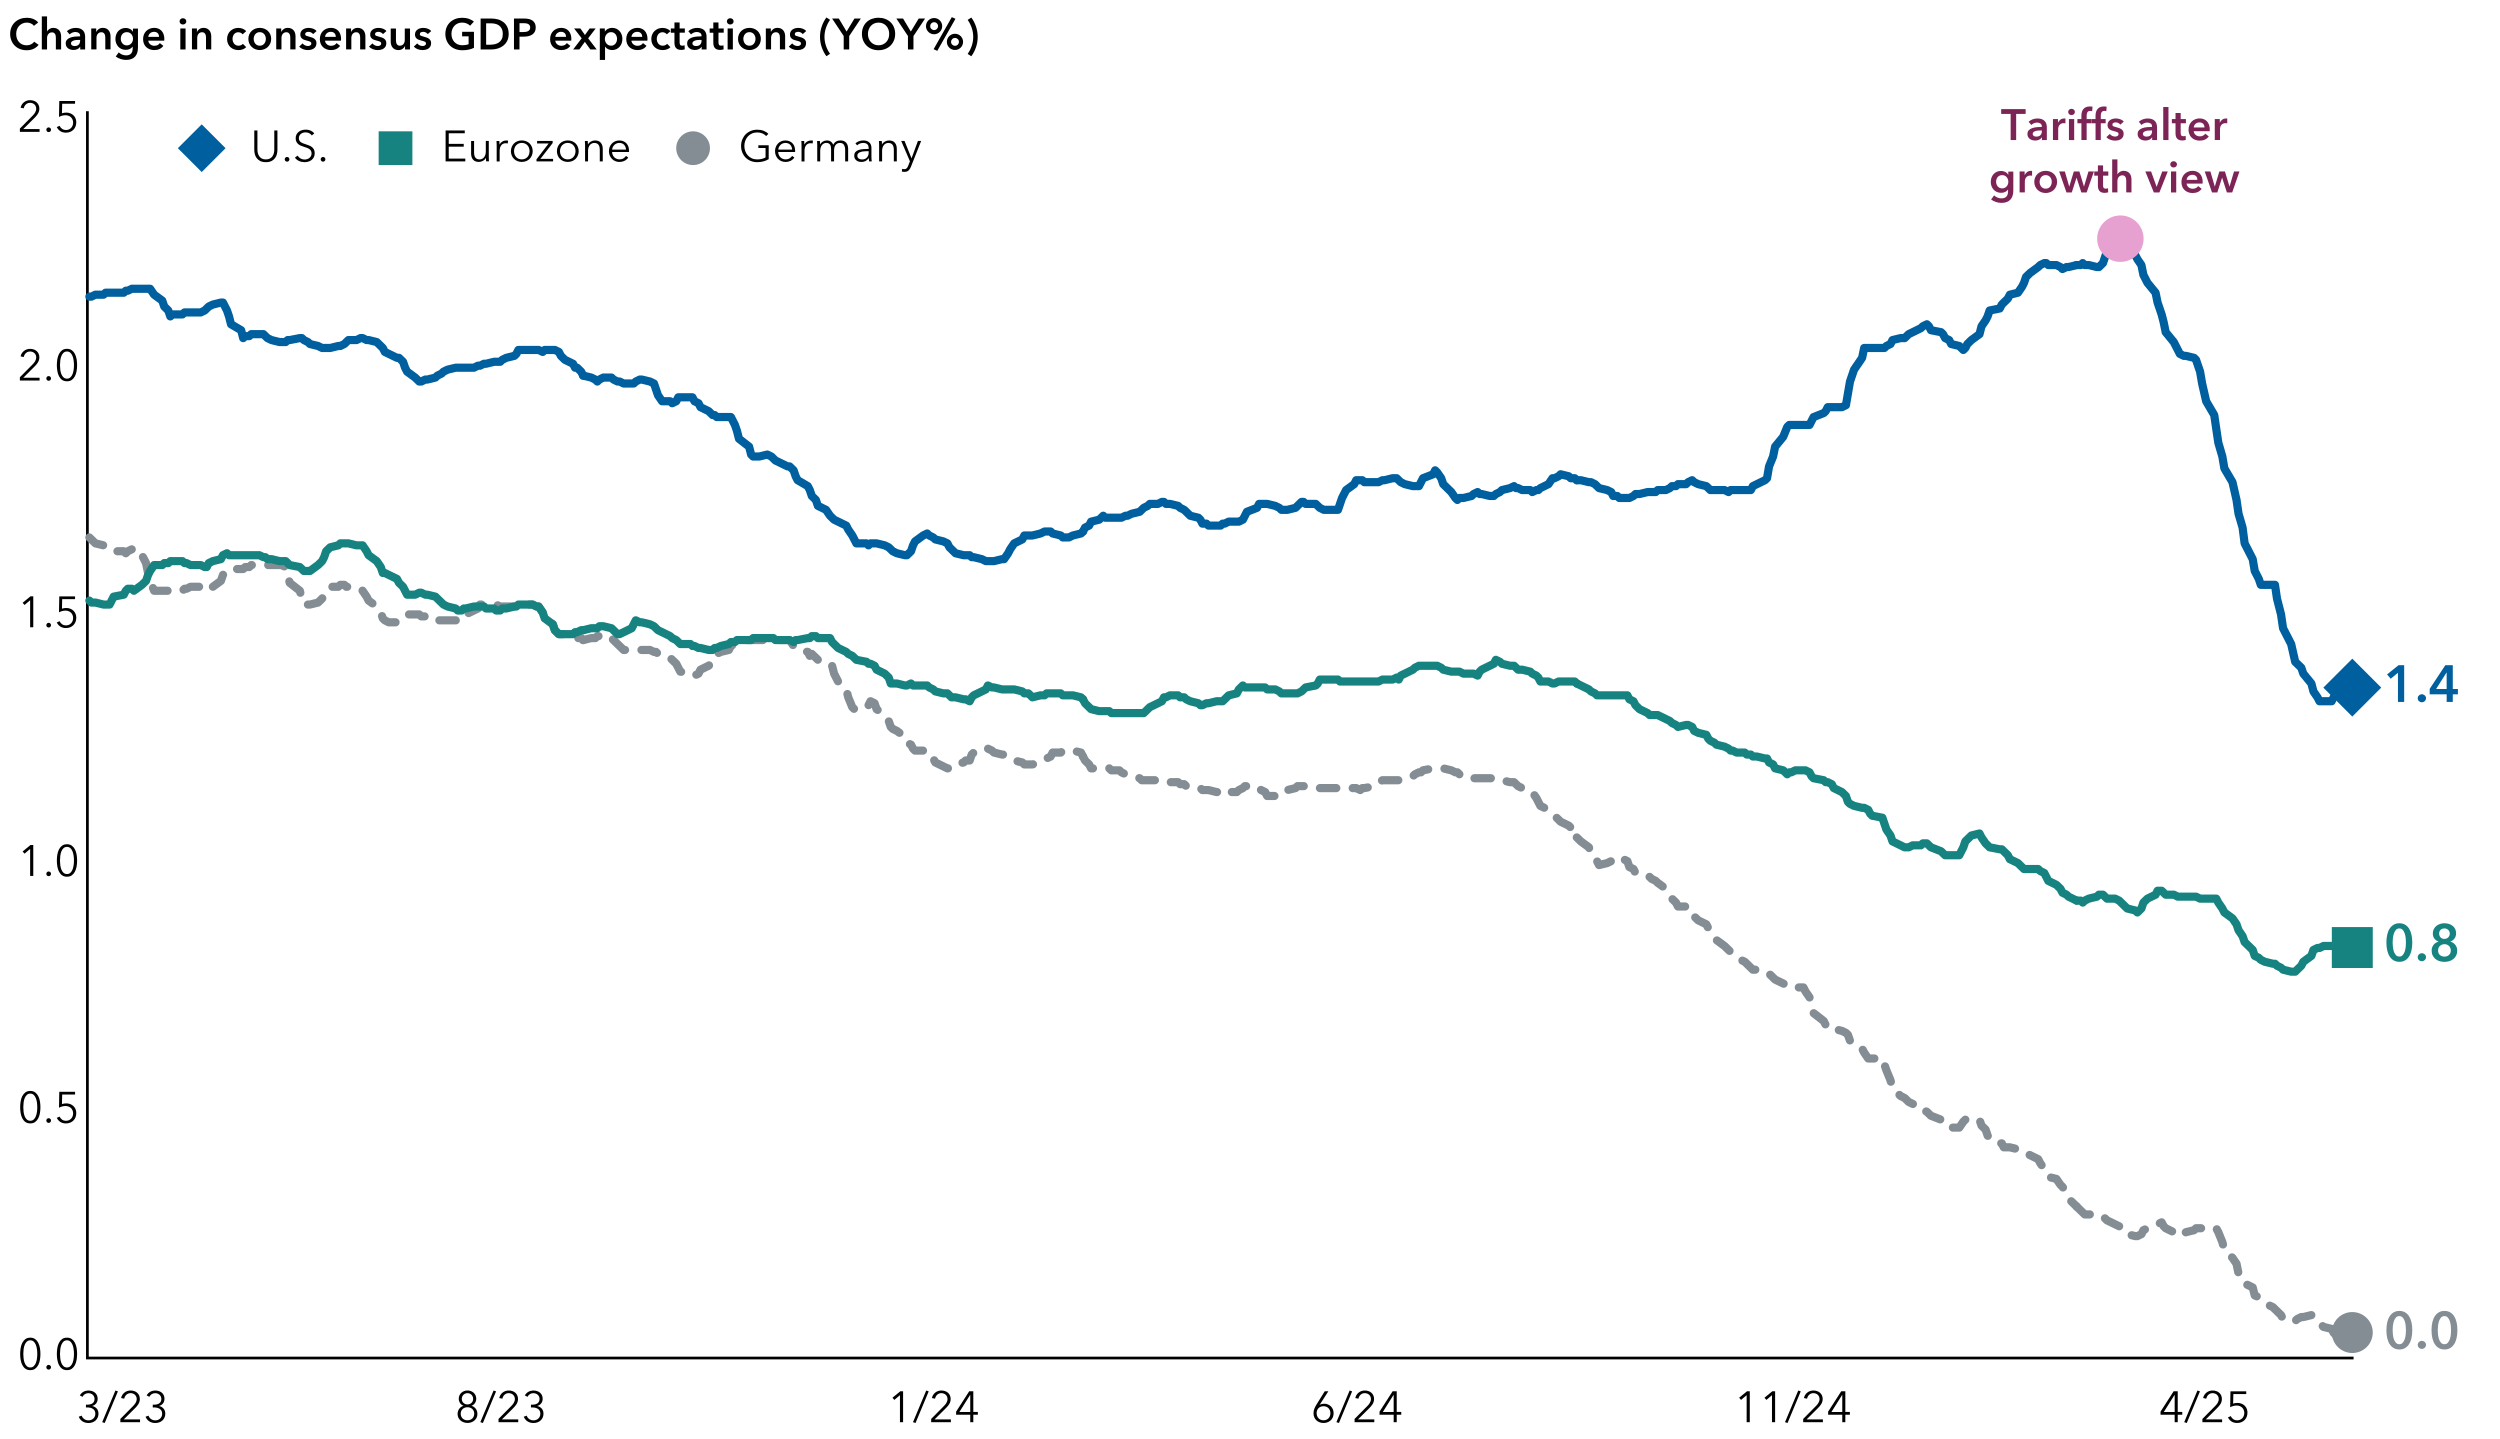 <?xml version="1.0" encoding="UTF-8"?>
<svg xmlns="http://www.w3.org/2000/svg" viewBox="0 0 916 527.42">
  <g isolation="isolate">
    <g id="a" data-name="Background">
      <rect x="0" y="-22.58" width="916" height="560" fill="#fff"/>
    </g>
    <g id="b" data-name="Chart">
      <g>
        <path d="M97.41,59.42c-.85,0-1.55-.15-2.1-.44-.54-.29-.98-.66-1.3-1.11-.32-.45-.54-.94-.66-1.46-.12-.53-.18-1.03-.18-1.5v-7.1h1.15v6.98c0,.46.05.9.16,1.34.11.43.28.82.52,1.15.24.34.56.61.95.82s.88.31,1.46.31,1.06-.1,1.46-.31.71-.48.95-.82.41-.72.52-1.15c.11-.43.16-.88.16-1.34v-6.98h1.15v7.1c0,.47-.06.97-.18,1.5-.12.53-.34,1.02-.66,1.46-.32.45-.75.82-1.3,1.11-.55.29-1.25.44-2.09.44Z"/>
        <path d="M106.04,58.37c0,.22-.08.42-.24.6s-.37.26-.62.26-.46-.09-.62-.26-.24-.38-.24-.6.08-.42.24-.6.37-.26.62-.26.46.09.62.26.24.38.24.6Z"/>
        <path d="M114.25,49.63c-.25-.34-.56-.62-.94-.82s-.85-.31-1.39-.31c-.28,0-.56.04-.85.13s-.55.22-.78.39c-.24.18-.42.4-.57.66-.14.27-.22.58-.22.94s.07.66.21.89.32.43.55.6.49.3.78.41c.29.11.6.21.92.32.39.13.79.27,1.19.42.4.15.76.34,1.08.58.32.24.58.55.78.91.2.37.3.84.3,1.4s-.11,1.06-.33,1.47c-.22.41-.5.75-.85,1.02s-.74.46-1.18.59c-.44.13-.89.19-1.34.19-.34,0-.68-.03-1.02-.1-.34-.07-.67-.17-.98-.31-.31-.14-.6-.31-.86-.52-.27-.21-.5-.46-.7-.73l.99-.74c.25.41.59.74,1.04,1.02.44.27.97.41,1.57.41.29,0,.58-.04.88-.14.3-.09.57-.23.81-.42.24-.19.44-.42.59-.69.15-.27.23-.59.23-.96,0-.4-.08-.72-.23-.99-.16-.26-.36-.48-.62-.66s-.55-.32-.88-.44c-.33-.12-.68-.24-1.04-.35-.38-.12-.74-.25-1.11-.4-.36-.15-.69-.34-.98-.58-.29-.24-.52-.54-.7-.89-.18-.35-.26-.78-.26-1.3,0-.54.11-1.01.33-1.41.22-.39.5-.72.86-.98.35-.26.74-.44,1.17-.56.43-.12.85-.18,1.26-.18.77,0,1.42.14,1.97.41s.96.59,1.23.97l-.91.74Z"/>
        <path d="M119.22,58.37c0,.22-.08.42-.24.6s-.37.26-.62.26-.46-.09-.62-.26-.24-.38-.24-.6.08-.42.24-.6.37-.26.62-.26.46.09.62.26.24.38.24.6Z"/>
      </g>
      <g>
        <path d="M164.43,58.11h6.06v1.02h-7.22v-11.33h7.02v1.02h-5.87v3.9h5.49v1.01h-5.49v4.37Z"/>
        <path d="M178.12,59.14c-.02-.2-.04-.43-.05-.67s-.02-.45-.02-.61h-.03c-.21.44-.56.79-1.04,1.06-.48.27-.99.41-1.52.41-.95,0-1.66-.28-2.14-.85s-.71-1.31-.71-2.24v-4.59h1.09v4.14c0,.39.03.75.1,1.07.06.32.17.59.33.82.16.23.36.41.62.54.26.13.59.19.98.19.29,0,.57-.06.84-.18.27-.12.51-.3.73-.54.21-.24.38-.54.51-.91s.19-.8.19-1.3v-3.84h1.09v5.84c0,.2,0,.46.02.78.01.32.03.61.05.86h-1.04Z"/>
        <path d="M181.98,53.3c0-.2,0-.46-.02-.78s-.03-.61-.05-.86h1.04c.02.2.04.43.05.67.01.25.02.45.02.61h.03c.21-.44.53-.79.96-1.06.43-.27.91-.41,1.44-.41.14,0,.26,0,.38.02s.23.03.34.06l-.14,1.02c-.06-.02-.17-.04-.32-.06s-.3-.03-.45-.03c-.29,0-.57.05-.83.16s-.5.27-.7.5c-.2.23-.36.52-.48.88s-.18.79-.18,1.29v3.84h-1.09v-5.84Z"/>
        <path d="M195.18,55.39c0,.57-.1,1.09-.3,1.57-.2.48-.47.9-.82,1.25s-.77.63-1.26.82c-.49.2-1.03.3-1.62.3s-1.11-.1-1.6-.3c-.49-.2-.91-.47-1.26-.82-.35-.35-.63-.77-.82-1.25-.2-.48-.3-1-.3-1.57s.1-1.09.3-1.57c.2-.48.47-.9.82-1.25s.77-.63,1.26-.82c.49-.2,1.02-.3,1.6-.3s1.12.1,1.62.3c.49.2.91.47,1.26.82.35.35.63.77.82,1.25.2.48.3,1,.3,1.57ZM194.03,55.39c0-.42-.07-.81-.2-1.18-.13-.37-.32-.69-.57-.96-.25-.27-.54-.49-.9-.65-.35-.16-.75-.24-1.18-.24s-.83.08-1.18.24-.64.38-.89.65c-.25.27-.44.59-.57.96-.13.37-.2.76-.2,1.18s.07.81.2,1.18c.13.37.32.69.57.96.25.27.54.49.89.64s.74.23,1.18.23.83-.08,1.18-.23c.35-.15.65-.37.9-.64.25-.27.43-.59.57-.96.13-.37.2-.76.2-1.18Z"/>
        <path d="M202.49,52.42l-4.48,5.78h4.64v.94h-6.08v-.77l4.46-5.81h-4.24v-.91h5.7v.77Z"/>
        <path d="M212.03,55.39c0,.57-.1,1.09-.3,1.57-.2.48-.47.9-.82,1.25s-.77.63-1.26.82c-.49.2-1.03.3-1.62.3s-1.11-.1-1.6-.3c-.49-.2-.91-.47-1.26-.82-.35-.35-.63-.77-.82-1.25-.2-.48-.3-1-.3-1.57s.1-1.09.3-1.57c.2-.48.47-.9.82-1.25s.77-.63,1.26-.82c.49-.2,1.02-.3,1.6-.3s1.12.1,1.62.3c.49.2.91.47,1.26.82.35.35.63.77.82,1.25.2.48.3,1,.3,1.57ZM210.87,55.39c0-.42-.07-.81-.2-1.18-.13-.37-.32-.69-.57-.96-.25-.27-.54-.49-.9-.65-.35-.16-.75-.24-1.18-.24s-.83.08-1.18.24-.64.38-.89.65c-.25.27-.44.59-.57.96-.13.37-.2.76-.2,1.18s.07.81.2,1.18c.13.37.32.69.57.96.25.27.54.49.89.64s.74.23,1.18.23.83-.08,1.18-.23c.35-.15.65-.37.9-.64.25-.27.43-.59.57-.96.13-.37.2-.76.2-1.18Z"/>
        <path d="M215.34,51.65c.02.2.04.43.05.67.01.25.02.45.02.61h.03c.21-.44.56-.79,1.04-1.06.48-.27.99-.41,1.52-.41.95,0,1.66.28,2.14.85s.71,1.31.71,2.24v4.59h-1.09v-4.14c0-.39-.03-.75-.1-1.07-.06-.32-.17-.59-.33-.82-.16-.23-.36-.41-.62-.54-.26-.13-.59-.19-.98-.19-.29,0-.57.06-.84.18-.27.12-.51.3-.73.54-.21.24-.38.54-.51.91-.13.37-.19.8-.19,1.3v3.84h-1.09v-5.84c0-.2,0-.46-.02-.78s-.03-.61-.05-.86h1.04Z"/>
        <path d="M230.48,55.17v.24c0,.08,0,.18-.02.27h-6.19c.01.37.08.73.22,1.06.14.33.33.62.57.86.24.25.53.44.86.58.33.14.69.22,1.07.22.56,0,1.05-.13,1.46-.39.41-.26.72-.56.93-.9l.82.64c-.45.57-.94.97-1.48,1.22s-1.12.37-1.74.37c-.55,0-1.07-.1-1.54-.3-.47-.2-.88-.47-1.22-.82-.34-.35-.61-.77-.81-1.25-.2-.48-.3-1-.3-1.57s.1-1.09.29-1.57c.19-.48.46-.9.8-1.25.34-.35.74-.63,1.2-.82.46-.2.96-.3,1.49-.3.59,0,1.1.1,1.55.3.45.2.82.46,1.12.8s.53.73.68,1.18c.15.45.23.93.23,1.44ZM229.37,54.82c-.03-.7-.26-1.29-.68-1.75s-1.02-.7-1.79-.7c-.36,0-.7.07-1,.2-.31.13-.58.32-.81.54-.23.23-.42.49-.56.78-.14.29-.22.6-.24.92h5.09Z"/>
      </g>
      <g>
        <path d="M280.72,49.84c-.39-.42-.86-.74-1.41-.97-.54-.23-1.17-.34-1.87-.34s-1.38.13-1.96.4c-.58.27-1.08.63-1.48,1.08s-.72.98-.94,1.58c-.22.6-.33,1.23-.33,1.89s.11,1.29.33,1.89c.22.6.53,1.12.94,1.57s.9.81,1.48,1.07c.58.27,1.23.4,1.96.4.64,0,1.23-.07,1.76-.21.53-.14.96-.31,1.3-.53v-3.44h-2.64v-1.01h3.79v5.1c-.62.37-1.29.65-2,.83-.71.18-1.46.27-2.22.27-.85,0-1.64-.15-2.37-.45s-1.35-.71-1.87-1.24c-.52-.53-.93-1.15-1.22-1.88-.29-.72-.44-1.52-.44-2.38s.15-1.66.45-2.38.71-1.35,1.24-1.88c.53-.53,1.15-.94,1.87-1.24s1.5-.45,2.34-.45c.91,0,1.7.13,2.37.4s1.25.64,1.73,1.12l-.8.8Z"/>
        <path d="M291.34,55.17v.24c0,.08,0,.18-.02.27h-6.19c.01.37.08.73.22,1.06.14.33.33.62.57.86.24.25.53.44.86.58.33.14.69.22,1.07.22.56,0,1.05-.13,1.46-.39.41-.26.72-.56.93-.9l.82.64c-.45.57-.94.97-1.48,1.22s-1.12.37-1.74.37c-.55,0-1.07-.1-1.54-.3-.47-.2-.88-.47-1.22-.82-.34-.35-.61-.77-.81-1.25-.2-.48-.3-1-.3-1.57s.1-1.09.29-1.57c.19-.48.46-.9.8-1.25.34-.35.74-.63,1.2-.82.46-.2.96-.3,1.49-.3.59,0,1.1.1,1.55.3.45.2.82.46,1.12.8s.53.73.68,1.18c.15.45.23.93.23,1.44ZM290.24,54.82c-.03-.7-.26-1.29-.68-1.75s-1.02-.7-1.79-.7c-.36,0-.7.07-1,.2-.31.13-.58.32-.81.54-.23.23-.42.49-.56.78-.14.29-.22.6-.24.92h5.09Z"/>
        <path d="M293.68,53.3c0-.2,0-.46-.02-.78s-.03-.61-.05-.86h1.04c.02.2.04.43.05.67.01.25.02.45.02.61h.03c.21-.44.53-.79.96-1.06.43-.27.91-.41,1.44-.41.14,0,.26,0,.38.02s.23.03.34.06l-.14,1.02c-.06-.02-.17-.04-.32-.06s-.3-.03-.45-.03c-.29,0-.57.05-.83.16s-.5.27-.7.5c-.2.23-.36.52-.48.88s-.18.79-.18,1.29v3.84h-1.09v-5.84Z"/>
        <path d="M300.51,52.93c.21-.44.54-.79.98-1.06.44-.27.94-.41,1.48-.41.2,0,.41.02.63.06.22.04.43.13.64.25.21.12.4.29.58.49s.33.46.46.78c.26-.51.6-.9,1.05-1.18.44-.27.97-.41,1.58-.41.95,0,1.66.28,2.14.85s.71,1.31.71,2.24v4.59h-1.09v-4.14c0-.79-.15-1.42-.44-1.9-.29-.48-.79-.72-1.5-.72-.39,0-.73.08-1,.24-.27.16-.49.37-.66.63-.17.26-.29.56-.36.89-.07.33-.11.67-.11,1.02v3.98h-1.09v-4.37c0-.36-.03-.69-.08-.99-.05-.3-.15-.55-.28-.76-.13-.21-.32-.37-.55-.48-.23-.11-.53-.17-.9-.17-.26,0-.51.06-.78.18s-.5.3-.7.54c-.21.24-.38.54-.5.91-.13.37-.19.8-.19,1.3v3.84h-1.09v-5.84c0-.2,0-.46-.02-.78s-.03-.61-.05-.86h1.04c.02.2.04.43.05.67.01.25.02.45.02.61h.03Z"/>
        <path d="M318.28,54.31c0-.65-.17-1.14-.51-1.46-.34-.32-.84-.48-1.49-.48-.45,0-.86.08-1.25.24s-.71.37-.98.64l-.61-.72c.31-.31.72-.56,1.22-.77.51-.2,1.08-.3,1.72-.3.41,0,.78.06,1.14.17.35.11.66.28.93.5.27.22.47.51.62.85.15.34.22.74.22,1.2v3.28c0,.29.01.59.03.9.02.31.05.57.1.78h-.98c-.03-.18-.06-.38-.08-.59-.02-.21-.03-.42-.03-.62h-.03c-.34.5-.73.86-1.16,1.08-.43.22-.95.33-1.56.33-.29,0-.58-.04-.89-.12s-.58-.21-.83-.39c-.25-.18-.46-.42-.62-.7-.17-.29-.25-.64-.25-1.06,0-.58.15-1.03.44-1.37.29-.34.68-.59,1.18-.75.49-.17,1.05-.27,1.69-.32.63-.05,1.29-.07,1.98-.07v-.24ZM317.96,55.39c-.45,0-.9.02-1.35.06-.45.04-.86.11-1.23.22s-.67.27-.9.49c-.23.21-.35.5-.35.85,0,.27.05.49.15.67.1.18.24.33.41.44.17.11.36.19.57.24.21.05.42.07.63.07.38,0,.73-.07,1.02-.2.3-.13.55-.31.75-.54.2-.23.36-.49.46-.79.11-.3.16-.61.16-.94v-.56h-.32Z"/>
        <path d="M323.08,51.65c.02.2.04.43.05.67.01.25.02.45.02.61h.03c.21-.44.56-.79,1.04-1.06.48-.27.99-.41,1.52-.41.95,0,1.66.28,2.14.85s.71,1.31.71,2.24v4.59h-1.09v-4.14c0-.39-.03-.75-.1-1.07-.06-.32-.17-.59-.33-.82-.16-.23-.36-.41-.62-.54-.26-.13-.59-.19-.98-.19-.29,0-.57.06-.84.18-.27.12-.51.3-.73.54-.21.24-.38.54-.51.91-.13.37-.19.8-.19,1.3v3.84h-1.09v-5.84c0-.2,0-.46-.02-.78s-.03-.61-.05-.86h1.04Z"/>
        <path d="M333.98,57.97h.03l2.32-6.32h1.18l-3.73,9.42c-.22.58-.51,1.04-.86,1.38-.35.35-.85.52-1.5.52-.33,0-.66-.03-.98-.1l.11-1.01c.26.08.52.13.8.13.37,0,.67-.12.88-.34.21-.23.4-.56.56-.98l.61-1.57-3.2-7.46h1.22l2.54,6.32Z"/>
      </g>
      <g>
        <path d="M12.43,9.45c-.3-.41-.69-.7-1.17-.89-.48-.19-.95-.28-1.41-.28-.59,0-1.12.11-1.6.32-.48.21-.89.51-1.24.88-.35.37-.61.81-.8,1.31-.19.5-.28,1.05-.28,1.63,0,.62.09,1.18.27,1.7.18.51.44.95.78,1.32s.74.65,1.21.86c.47.2,1,.3,1.58.3s1.15-.12,1.62-.36c.47-.24.85-.56,1.14-.95l1.62,1.14c-.5.63-1.11,1.12-1.84,1.46-.73.35-1.57.52-2.54.52-.89,0-1.7-.15-2.44-.44-.74-.29-1.38-.7-1.91-1.23-.53-.53-.95-1.16-1.25-1.89-.3-.73-.45-1.54-.45-2.42s.16-1.72.47-2.46c.31-.73.75-1.35,1.3-1.86.55-.51,1.2-.91,1.94-1.18.75-.28,1.56-.42,2.43-.42.36,0,.74.04,1.14.1s.77.18,1.14.32c.36.14.7.32,1.02.54.32.21.59.47.82.77l-1.54,1.22Z"/>
        <path d="M19.56,10.22c.5,0,.93.09,1.29.26.36.18.65.41.88.7s.4.62.5.99c.11.37.16.76.16,1.15v4.8h-1.92v-4.22c0-.22-.02-.46-.05-.7-.03-.24-.1-.46-.2-.66s-.25-.36-.43-.49c-.19-.13-.43-.19-.74-.19s-.58.06-.8.18c-.22.12-.41.27-.56.47-.15.2-.26.42-.34.66-.08.25-.11.5-.11.75v4.19h-1.92V6.02h1.92v5.49h.03c.07-.16.18-.32.33-.47.14-.15.31-.29.5-.42.19-.12.41-.22.66-.3.25-.07.51-.11.8-.11Z"/>
        <path d="M29.4,17.14h-.05c-.19.34-.5.62-.93.84-.43.22-.91.33-1.46.33-.31,0-.63-.04-.97-.12s-.65-.21-.93-.4c-.28-.19-.52-.43-.7-.74-.19-.3-.28-.68-.28-1.13,0-.58.16-1.03.49-1.38.33-.34.74-.6,1.26-.78.51-.18,1.08-.3,1.7-.36s1.23-.09,1.83-.09v-.19c0-.48-.17-.83-.52-1.06s-.76-.34-1.24-.34c-.41,0-.79.09-1.17.26-.37.17-.68.38-.93.62l-.99-1.17c.44-.4.94-.71,1.51-.91.57-.2,1.15-.3,1.74-.3.68,0,1.25.1,1.69.29.44.19.79.44,1.05.75.26.31.43.66.54,1.04.1.38.15.77.15,1.15v4.67h-1.79v-.98ZM29.37,14.62h-.43c-.31,0-.63.01-.98.04-.34.03-.66.08-.94.18s-.53.22-.72.38c-.19.17-.29.39-.29.68,0,.18.04.33.12.46.08.12.18.22.31.3.13.07.27.13.43.16.16.03.32.05.48.05.66,0,1.16-.18,1.5-.53.34-.35.51-.83.51-1.44v-.27Z"/>
        <path d="M33.43,10.44h1.82v1.23h.03c.17-.38.47-.72.89-1.02.42-.29.92-.44,1.5-.44.5,0,.93.09,1.29.26.36.18.65.41.88.7.23.29.4.62.5.99.11.37.16.76.16,1.15v4.8h-1.92v-4.26c0-.22-.02-.46-.05-.7-.03-.25-.1-.47-.21-.66s-.25-.36-.44-.49-.43-.19-.74-.19-.58.06-.8.18c-.22.12-.41.28-.55.47-.14.19-.25.41-.33.66-.08.25-.11.5-.11.76v4.22h-1.92v-7.68Z"/>
        <path d="M50.55,10.44v6.99c0,.69-.09,1.32-.26,1.88-.17.56-.44,1.03-.79,1.42-.36.39-.81.69-1.35.9-.54.21-1.19.32-1.94.32-.31,0-.64-.03-.98-.08s-.69-.13-1.02-.24c-.34-.11-.66-.24-.97-.4s-.59-.34-.83-.54l1.1-1.49c.37.35.79.62,1.26.81.47.19.94.28,1.42.28s.85-.07,1.16-.2c.31-.13.57-.32.75-.55.19-.24.32-.51.4-.83s.12-.67.12-1.06v-.56h-.03c-.28.38-.63.67-1.06.87-.43.2-.91.3-1.45.3-.58,0-1.1-.11-1.57-.32-.47-.21-.87-.5-1.19-.86-.33-.36-.58-.79-.76-1.27s-.27-1-.27-1.54.09-1.08.26-1.57c.18-.49.43-.92.75-1.28s.72-.65,1.18-.86c.46-.21.98-.32,1.56-.32.54,0,1.05.11,1.52.34.47.22.84.57,1.12,1.04h.03v-1.15h1.82ZM46.46,11.78c-.35,0-.66.06-.94.19s-.5.3-.69.52c-.19.22-.33.48-.43.77s-.15.62-.15.96c0,.31.05.61.15.89s.25.54.43.77c.19.23.42.41.69.55.27.14.58.21.92.21s.67-.07.95-.2c.28-.13.52-.31.72-.53.2-.22.35-.48.46-.77.11-.29.16-.6.16-.92s-.05-.64-.16-.94-.26-.56-.46-.78-.43-.4-.71-.53-.59-.19-.94-.19Z"/>
        <path d="M60.19,14.38v.26c0,.09,0,.17-.02.26h-5.84c.02.28.09.53.22.76.12.23.29.43.49.59.2.17.43.3.69.39.26.1.52.14.8.14.48,0,.89-.09,1.22-.26.33-.18.6-.42.82-.73l1.28,1.02c-.76,1.02-1.86,1.54-3.3,1.54-.6,0-1.15-.09-1.65-.28s-.94-.45-1.3-.79c-.37-.34-.66-.76-.86-1.26-.21-.5-.31-1.06-.31-1.69s.1-1.18.31-1.69c.21-.51.49-.94.86-1.3.36-.36.79-.63,1.29-.83.5-.2,1.03-.3,1.61-.3.53,0,1.03.09,1.48.26.45.18.84.44,1.18.78.33.35.59.78.78,1.3.19.52.28,1.12.28,1.82ZM58.27,13.51c0-.25-.03-.48-.1-.7-.07-.22-.18-.42-.33-.59-.15-.17-.34-.31-.57-.41-.23-.1-.5-.15-.81-.15-.58,0-1.06.17-1.46.52-.4.35-.62.79-.66,1.34h3.94Z"/>
        <path d="M65.8,7.83c0-.31.11-.58.34-.81s.52-.34.87-.34.65.11.89.33c.24.22.36.49.36.82s-.12.61-.36.82c-.24.22-.54.33-.89.33s-.64-.12-.87-.34c-.23-.23-.34-.5-.34-.81ZM66.07,10.44h1.92v7.68h-1.92v-7.68Z"/>
        <path d="M70.33,10.44h1.82v1.23h.03c.17-.38.47-.72.89-1.02.42-.29.92-.44,1.5-.44.5,0,.93.09,1.29.26.36.18.65.41.88.7s.4.62.5.99c.11.37.16.76.16,1.15v4.8h-1.92v-4.26c0-.22-.02-.46-.05-.7s-.1-.47-.21-.66-.25-.36-.44-.49-.43-.19-.74-.19-.58.06-.8.18c-.22.12-.41.28-.55.47-.14.19-.25.41-.33.66-.07.25-.11.5-.11.76v4.22h-1.92v-7.68Z"/>
        <path d="M88.89,12.57c-.15-.21-.37-.39-.67-.54-.3-.14-.6-.22-.91-.22-.35,0-.66.07-.93.22-.27.14-.49.33-.66.57-.18.23-.31.5-.39.79-.08.29-.13.59-.13.89s.04.59.14.89c.09.29.23.56.41.79.18.24.41.42.68.57.27.14.59.22.95.22.3,0,.6-.06.9-.18s.54-.29.72-.51l1.2,1.22c-.32.34-.73.61-1.22.79-.5.19-1.03.28-1.61.28s-1.1-.09-1.61-.27c-.51-.18-.95-.45-1.33-.8-.38-.35-.68-.78-.9-1.28s-.33-1.07-.33-1.71.11-1.18.33-1.68c.22-.5.51-.93.89-1.28.37-.35.81-.62,1.3-.82.5-.19,1.03-.29,1.59-.29s1.11.11,1.64.32c.53.21.95.51,1.26.88l-1.31,1.15Z"/>
        <path d="M91,14.25c0-.61.11-1.16.33-1.66.22-.5.51-.92.89-1.27.37-.35.82-.62,1.33-.82.51-.19,1.06-.29,1.63-.29s1.12.1,1.63.29c.51.19.95.46,1.33.82.37.35.67.78.89,1.27s.33,1.05.33,1.66-.11,1.16-.33,1.66c-.22.5-.51.93-.89,1.29-.37.36-.82.64-1.33.84s-1.06.3-1.63.3-1.12-.1-1.63-.3c-.51-.2-.96-.48-1.33-.84-.37-.36-.67-.79-.89-1.29-.22-.5-.33-1.06-.33-1.66ZM92.95,14.25c0,.3.05.6.14.9.09.3.23.57.41.8.18.23.41.43.69.58s.61.22.99.22.71-.07.99-.22.51-.34.69-.58.32-.5.41-.8c.09-.3.14-.6.14-.9s-.04-.59-.14-.89c-.09-.29-.23-.56-.41-.79s-.41-.42-.69-.57c-.28-.14-.61-.22-.99-.22s-.71.07-.99.22c-.28.14-.51.33-.69.57-.18.23-.32.5-.41.79-.09.29-.14.59-.14.89Z"/>
        <path d="M101.21,10.44h1.82v1.23h.03c.17-.38.47-.72.89-1.02.42-.29.92-.44,1.5-.44.5,0,.93.09,1.29.26.36.18.65.41.88.7s.4.62.5.99c.11.37.16.76.16,1.15v4.8h-1.92v-4.26c0-.22-.02-.46-.05-.7s-.1-.47-.21-.66-.25-.36-.44-.49-.43-.19-.74-.19-.58.06-.8.18c-.22.12-.41.28-.55.47-.14.19-.25.41-.33.66-.07.25-.11.5-.11.76v4.22h-1.92v-7.68Z"/>
        <path d="M114.73,12.49c-.17-.22-.41-.42-.7-.58-.3-.17-.62-.25-.98-.25-.31,0-.59.06-.85.19-.26.13-.38.34-.38.64s.14.51.42.63c.28.12.7.25,1.24.38.29.06.58.15.87.26.29.11.56.25.8.42.24.18.43.4.58.66.15.26.22.58.22.95,0,.47-.09.87-.26,1.19-.18.33-.41.59-.7.79-.29.2-.63.35-1.02.44s-.79.14-1.21.14c-.6,0-1.18-.11-1.74-.33-.57-.22-1.03-.53-1.41-.94l1.26-1.18c.21.28.49.51.83.69.34.18.72.27,1.14.27.14,0,.28-.02.42-.05.14-.03.28-.08.4-.15.12-.07.22-.16.3-.28.07-.12.11-.26.11-.43,0-.32-.15-.55-.44-.69s-.73-.28-1.32-.42c-.29-.06-.57-.15-.84-.25-.27-.1-.51-.23-.73-.4-.21-.17-.38-.37-.51-.62-.13-.25-.19-.55-.19-.91,0-.43.09-.79.26-1.1.18-.31.41-.56.7-.76.29-.2.61-.34.98-.44.36-.1.74-.14,1.12-.14.55,0,1.1.1,1.62.29.53.19.95.49,1.26.88l-1.25,1.1Z"/>
        <path d="M124.95,14.38v.26c0,.09,0,.17-.02.26h-5.84c.02.28.09.53.22.76.12.23.29.43.49.59.2.17.43.3.69.39.26.1.52.14.8.14.48,0,.89-.09,1.22-.26.33-.18.6-.42.82-.73l1.28,1.02c-.76,1.02-1.86,1.54-3.3,1.54-.6,0-1.15-.09-1.65-.28s-.94-.45-1.3-.79c-.37-.34-.66-.76-.86-1.26-.21-.5-.31-1.06-.31-1.69s.1-1.18.31-1.69c.21-.51.49-.94.86-1.3.36-.36.79-.63,1.29-.83.5-.2,1.03-.3,1.61-.3.53,0,1.03.09,1.48.26.45.18.84.44,1.18.78.33.35.59.78.78,1.3.19.52.28,1.12.28,1.82ZM123.03,13.51c0-.25-.03-.48-.1-.7-.07-.22-.18-.42-.33-.59-.15-.17-.34-.31-.57-.41-.23-.1-.5-.15-.81-.15-.58,0-1.06.17-1.46.52-.4.35-.62.79-.66,1.34h3.94Z"/>
        <path d="M126.81,10.44h1.82v1.23h.03c.17-.38.47-.72.89-1.02.42-.29.92-.44,1.5-.44.5,0,.93.09,1.29.26.36.18.65.41.88.7.23.29.4.62.5.99.11.37.16.76.16,1.15v4.8h-1.92v-4.26c0-.22-.02-.46-.05-.7-.03-.25-.1-.47-.21-.66s-.25-.36-.44-.49-.43-.19-.74-.19-.58.06-.8.18c-.22.12-.41.28-.55.47-.14.19-.25.41-.33.66-.08.25-.11.5-.11.76v4.22h-1.92v-7.68Z"/>
        <path d="M140.33,12.49c-.17-.22-.41-.42-.7-.58-.3-.17-.62-.25-.98-.25-.31,0-.59.06-.85.19-.26.13-.38.34-.38.64s.14.51.42.63c.28.12.7.25,1.24.38.29.06.58.15.87.26.29.11.56.25.8.42.24.18.43.4.58.66.15.26.22.58.22.95,0,.47-.09.87-.26,1.19-.18.33-.41.59-.7.79-.29.2-.63.35-1.02.44s-.79.14-1.21.14c-.6,0-1.18-.11-1.74-.33-.57-.22-1.03-.53-1.41-.94l1.26-1.18c.21.28.49.51.83.69.34.18.72.27,1.14.27.14,0,.28-.02.42-.05.14-.03.28-.08.4-.15.12-.07.22-.16.3-.28.07-.12.11-.26.11-.43,0-.32-.15-.55-.44-.69s-.73-.28-1.32-.42c-.29-.06-.57-.15-.84-.25-.27-.1-.51-.23-.73-.4-.21-.17-.38-.37-.51-.62-.13-.25-.19-.55-.19-.91,0-.43.09-.79.26-1.1.18-.31.41-.56.7-.76.29-.2.61-.34.98-.44.36-.1.74-.14,1.12-.14.55,0,1.1.1,1.62.29.53.19.95.49,1.26.88l-1.25,1.1Z"/>
        <path d="M150.23,18.12h-1.82v-1.23h-.03c-.17.38-.47.72-.89,1.02-.42.29-.92.44-1.5.44-.5,0-.93-.09-1.29-.26s-.65-.41-.88-.7-.4-.62-.5-.99c-.11-.37-.16-.76-.16-1.15v-4.8h1.92v4.26c0,.22.02.46.05.7s.1.47.21.66.25.36.44.49c.19.13.43.19.74.19s.56-.06.79-.18c.23-.12.42-.28.56-.47.14-.19.25-.41.33-.66.07-.25.11-.5.11-.76v-4.22h1.92v7.68Z"/>
        <path d="M156.74,12.49c-.17-.22-.41-.42-.7-.58-.3-.17-.62-.25-.98-.25-.31,0-.59.06-.85.19-.26.13-.38.34-.38.64s.14.51.42.63c.28.12.7.25,1.24.38.29.06.58.15.87.26.29.11.56.25.8.42.24.18.43.4.58.66.15.26.22.58.22.95,0,.47-.09.87-.26,1.19-.18.33-.41.59-.7.79-.29.2-.63.35-1.02.44s-.79.14-1.21.14c-.6,0-1.18-.11-1.74-.33-.57-.22-1.03-.53-1.41-.94l1.26-1.18c.21.28.49.51.83.69.34.18.72.27,1.14.27.14,0,.28-.02.42-.05.14-.03.28-.08.4-.15.12-.07.22-.16.3-.28.07-.12.11-.26.11-.43,0-.32-.15-.55-.44-.69s-.73-.28-1.32-.42c-.29-.06-.57-.15-.84-.25-.27-.1-.51-.23-.73-.4-.21-.17-.38-.37-.51-.62-.13-.25-.19-.55-.19-.91,0-.43.09-.79.26-1.1.18-.31.41-.56.7-.76.29-.2.61-.34.98-.44.36-.1.74-.14,1.12-.14.55,0,1.1.1,1.62.29.53.19.95.49,1.26.88l-1.25,1.1Z"/>
        <path d="M173.65,17.53c-.58.28-1.21.49-1.9.65-.69.16-1.48.23-2.38.23s-1.75-.15-2.51-.44c-.76-.29-1.41-.7-1.95-1.23-.54-.53-.97-1.16-1.27-1.89-.3-.73-.46-1.54-.46-2.42s.16-1.72.47-2.46c.32-.73.75-1.35,1.3-1.86.55-.51,1.2-.91,1.94-1.18.75-.28,1.56-.42,2.43-.42s1.74.13,2.49.39c.75.26,1.36.61,1.82,1.03l-1.39,1.5c-.29-.32-.69-.59-1.21-.82-.52-.22-1.08-.34-1.69-.34s-1.14.11-1.62.32c-.49.21-.9.51-1.24.88-.34.37-.61.81-.79,1.31-.19.5-.28,1.05-.28,1.63s.09,1.17.28,1.67c.19.51.45.95.8,1.32.35.37.77.66,1.26.87s1.06.31,1.69.31c.86,0,1.62-.13,2.26-.4v-2.88h-2.38v-1.66h4.34v5.87Z"/>
        <path d="M176.1,6.79h4.02c.74,0,1.48.1,2.22.29.75.19,1.42.51,2.02.95.6.44,1.08,1.02,1.46,1.74.37.72.56,1.61.56,2.68,0,.99-.19,1.85-.56,2.56-.37.71-.86,1.3-1.46,1.76-.6.46-1.27.8-2.02,1.02-.75.22-1.49.33-2.22.33h-4.02V6.79ZM179.8,16.36c.52,0,1.05-.06,1.57-.18.52-.12.99-.33,1.42-.62.42-.29.77-.69,1.03-1.19.27-.5.4-1.14.4-1.9,0-.81-.13-1.47-.4-1.98-.27-.51-.61-.91-1.03-1.2-.42-.29-.89-.49-1.42-.59-.52-.11-1.05-.16-1.57-.16h-1.68v7.84h1.68Z"/>
        <path d="M188.33,6.79h3.7c.65,0,1.24.06,1.76.18.52.12.97.31,1.34.58.37.27.66.61.86,1.02s.3.92.3,1.5c0,.63-.12,1.16-.35,1.58s-.55.77-.95,1.03c-.4.26-.87.45-1.4.57-.53.12-1.1.18-1.7.18h-1.55v4.69h-2.02V6.79ZM191.75,11.74c.33,0,.65-.02.94-.07s.57-.13.8-.26.42-.29.56-.5c.14-.21.21-.49.21-.83s-.07-.6-.21-.81c-.14-.21-.32-.37-.55-.49s-.49-.19-.78-.23c-.29-.04-.59-.06-.9-.06h-1.47v3.25h1.41Z"/>
        <path d="M209.32,14.38v.26c0,.09,0,.17-.02.26h-5.84c.02.28.09.53.22.76.12.23.29.43.49.59s.43.3.69.39c.26.1.52.14.8.14.48,0,.88-.09,1.22-.26.33-.18.6-.42.82-.73l1.28,1.02c-.76,1.02-1.86,1.54-3.3,1.54-.6,0-1.15-.09-1.65-.28-.5-.19-.94-.45-1.3-.79-.37-.34-.66-.76-.86-1.26-.21-.5-.31-1.06-.31-1.69s.1-1.18.31-1.69c.21-.51.49-.94.86-1.3.36-.36.79-.63,1.29-.83.5-.2,1.03-.3,1.61-.3.53,0,1.03.09,1.48.26.45.18.85.44,1.18.78.33.35.59.78.78,1.3.19.52.28,1.12.28,1.82ZM207.4,13.51c0-.25-.04-.48-.1-.7-.07-.22-.18-.42-.33-.59-.15-.17-.34-.31-.57-.41-.23-.1-.5-.15-.81-.15-.58,0-1.06.17-1.46.52-.4.35-.62.79-.66,1.34h3.94Z"/>
        <path d="M213.13,14.04l-2.77-3.6h2.3l1.66,2.38,1.71-2.38h2.21l-2.75,3.6,3.14,4.08h-2.34l-2-2.8-2.02,2.8h-2.27l3.12-4.08Z"/>
        <path d="M221.61,10.44v1.07h.05c.1-.15.22-.3.38-.46s.34-.29.57-.42c.22-.12.48-.22.76-.3.28-.08.6-.12.95-.12.54,0,1.05.1,1.5.31.46.21.85.49,1.18.86.33.36.59.79.77,1.28.18.49.27,1.02.27,1.58s-.09,1.1-.26,1.59c-.18.5-.43.93-.75,1.3-.33.37-.72.66-1.18.88-.46.22-.99.33-1.58.33-.54,0-1.04-.11-1.5-.34-.45-.22-.8-.53-1.05-.91h-.03v4.86h-1.92v-11.52h1.84ZM226.09,14.25c0-.3-.05-.59-.14-.89-.09-.29-.23-.56-.41-.79s-.41-.42-.69-.57c-.28-.14-.6-.22-.98-.22-.35,0-.67.07-.94.22s-.51.34-.71.58c-.2.24-.35.5-.45.8-.1.3-.15.6-.15.9s.05.59.15.89c.1.29.25.56.45.79.2.24.43.42.71.57.28.14.59.22.94.22.37,0,.7-.07.98-.22.28-.15.51-.34.69-.58s.32-.5.41-.8c.09-.3.14-.6.14-.9Z"/>
        <path d="M237.22,14.38v.26c0,.09,0,.17-.02.26h-5.84c.02.28.09.53.22.76.12.23.29.43.49.59.2.17.43.3.69.39.26.1.52.14.8.14.48,0,.89-.09,1.22-.26.33-.18.6-.42.82-.73l1.28,1.02c-.76,1.02-1.86,1.54-3.3,1.54-.6,0-1.15-.09-1.65-.28s-.94-.45-1.3-.79c-.37-.34-.66-.76-.86-1.26-.21-.5-.31-1.06-.31-1.69s.1-1.18.31-1.69c.21-.51.49-.94.86-1.3.36-.36.79-.63,1.29-.83.5-.2,1.03-.3,1.61-.3.53,0,1.03.09,1.48.26.45.18.84.44,1.18.78.33.35.59.78.78,1.3.19.52.28,1.12.28,1.82ZM235.3,13.51c0-.25-.03-.48-.1-.7-.07-.22-.18-.42-.33-.59-.15-.17-.34-.31-.57-.41-.23-.1-.5-.15-.81-.15-.58,0-1.06.17-1.46.52-.4.35-.62.79-.66,1.34h3.94Z"/>
        <path d="M244.33,12.57c-.15-.21-.37-.39-.67-.54-.3-.14-.6-.22-.91-.22-.35,0-.66.07-.93.22-.27.14-.49.33-.66.57-.18.23-.31.5-.39.79-.09.29-.13.59-.13.89s.04.59.14.89c.09.29.23.56.41.79.18.24.41.42.68.57.27.14.59.22.95.22.3,0,.6-.06.9-.18s.54-.29.72-.51l1.2,1.22c-.32.34-.73.61-1.22.79s-1.03.28-1.61.28-1.1-.09-1.61-.27c-.51-.18-.95-.45-1.33-.8-.38-.35-.68-.78-.9-1.28-.22-.5-.33-1.07-.33-1.71s.11-1.18.33-1.68c.22-.5.51-.93.89-1.28.37-.35.81-.62,1.3-.82.5-.19,1.03-.29,1.59-.29s1.11.11,1.64.32c.53.21.95.51,1.26.88l-1.31,1.15Z"/>
        <path d="M245.78,11.98v-1.54h1.34v-2.22h1.89v2.22h1.92v1.54h-1.92v3.57c0,.34.06.62.18.85.12.22.4.34.82.34.13,0,.27-.01.42-.04.15-.03.28-.07.4-.12l.06,1.5c-.17.06-.37.11-.61.15-.23.04-.46.06-.67.06-.51,0-.93-.07-1.25-.22-.32-.14-.57-.34-.76-.59-.19-.25-.31-.54-.38-.86-.07-.33-.1-.67-.1-1.05v-3.58h-1.34Z"/>
        <path d="M257.09,17.14h-.05c-.19.34-.5.62-.93.84-.43.22-.91.33-1.46.33-.31,0-.63-.04-.97-.12s-.65-.21-.93-.4c-.28-.19-.52-.43-.7-.74-.19-.3-.28-.68-.28-1.13,0-.58.16-1.03.49-1.38.33-.34.74-.6,1.26-.78.51-.18,1.08-.3,1.7-.36s1.23-.09,1.83-.09v-.19c0-.48-.17-.83-.52-1.06-.35-.23-.76-.34-1.24-.34-.41,0-.79.09-1.17.26-.37.17-.68.38-.93.62l-.99-1.17c.44-.4.94-.71,1.51-.91.57-.2,1.15-.3,1.74-.3.68,0,1.25.1,1.69.29.44.19.79.44,1.05.75.26.31.43.66.54,1.04s.15.77.15,1.15v4.67h-1.79v-.98ZM257.06,14.62h-.43c-.31,0-.63.01-.98.04-.34.03-.66.08-.94.18s-.53.22-.72.38c-.19.17-.29.39-.29.68,0,.18.04.33.12.46.08.12.18.22.31.3.13.07.27.13.43.16.16.03.32.05.48.05.66,0,1.16-.18,1.5-.53.34-.35.51-.83.51-1.44v-.27Z"/>
        <path d="M260.02,11.98v-1.54h1.34v-2.22h1.89v2.22h1.92v1.54h-1.92v3.57c0,.34.06.62.18.85.12.22.4.34.82.34.13,0,.27-.01.42-.04.15-.03.28-.07.4-.12l.06,1.5c-.17.06-.37.11-.61.15-.23.04-.46.06-.67.06-.51,0-.93-.07-1.25-.22-.32-.14-.57-.34-.76-.59-.19-.25-.31-.54-.38-.86-.07-.33-.1-.67-.1-1.05v-3.58h-1.34Z"/>
        <path d="M266.33,7.83c0-.31.11-.58.34-.81s.52-.34.87-.34.65.11.89.33c.24.22.36.49.36.82s-.12.61-.36.82-.54.33-.89.33-.64-.12-.87-.34c-.23-.23-.34-.5-.34-.81ZM266.6,10.44h1.92v7.68h-1.92v-7.68Z"/>
        <path d="M270.41,14.25c0-.61.11-1.16.33-1.66.22-.5.51-.92.89-1.27.37-.35.82-.62,1.33-.82.51-.19,1.06-.29,1.63-.29s1.12.1,1.63.29c.51.19.95.46,1.33.82.37.35.67.78.89,1.27s.33,1.05.33,1.66-.11,1.16-.33,1.66c-.22.5-.51.93-.89,1.29-.37.36-.82.64-1.33.84s-1.06.3-1.63.3-1.12-.1-1.63-.3c-.51-.2-.96-.48-1.33-.84-.37-.36-.67-.79-.89-1.29-.22-.5-.33-1.06-.33-1.66ZM272.36,14.25c0,.3.05.6.14.9.09.3.23.57.41.8.18.23.41.43.69.58s.61.22.99.22.71-.07.99-.22.51-.34.69-.58.32-.5.41-.8c.09-.3.14-.6.14-.9s-.04-.59-.14-.89c-.09-.29-.23-.56-.41-.79s-.41-.42-.69-.57c-.28-.14-.61-.22-.99-.22s-.71.07-.99.22c-.28.14-.51.33-.69.57-.18.23-.32.5-.41.79-.09.29-.14.59-.14.89Z"/>
        <path d="M280.61,10.44h1.82v1.23h.03c.17-.38.47-.72.89-1.02.42-.29.92-.44,1.5-.44.5,0,.93.09,1.29.26.36.18.65.41.88.7s.4.62.5.99c.11.37.16.76.16,1.15v4.8h-1.92v-4.26c0-.22-.02-.46-.05-.7s-.1-.47-.21-.66-.25-.36-.44-.49c-.19-.13-.44-.19-.75-.19s-.58.06-.8.18c-.22.12-.41.28-.55.47-.14.19-.25.41-.33.66-.07.25-.11.5-.11.76v4.22h-1.92v-7.68Z"/>
        <path d="M294.13,12.49c-.17-.22-.41-.42-.7-.58-.3-.17-.62-.25-.98-.25-.31,0-.59.06-.85.19-.26.13-.38.34-.38.64s.14.51.42.63c.28.12.7.25,1.24.38.29.06.58.15.87.26.29.11.56.25.8.42.24.18.43.4.58.66.15.26.22.58.22.95,0,.47-.09.87-.26,1.19-.18.33-.41.59-.7.79-.29.2-.63.35-1.02.44-.39.09-.79.14-1.21.14-.6,0-1.18-.11-1.74-.33-.57-.22-1.04-.53-1.41-.94l1.26-1.18c.21.28.49.51.83.69.34.18.72.27,1.14.27.14,0,.28-.02.42-.05.14-.03.28-.08.4-.15s.22-.16.3-.28.11-.26.11-.43c0-.32-.15-.55-.44-.69-.29-.14-.73-.28-1.32-.42-.29-.06-.57-.15-.84-.25-.27-.1-.51-.23-.73-.4-.21-.17-.38-.37-.51-.62s-.19-.55-.19-.91c0-.43.09-.79.26-1.1.18-.31.41-.56.7-.76.29-.2.61-.34.98-.44.36-.1.74-.14,1.12-.14.55,0,1.1.1,1.62.29.53.19.95.49,1.26.88l-1.25,1.1Z"/>
        <path d="M300.45,13.51c0-1.31.21-2.57.62-3.78.41-1.21.98-2.31,1.72-3.33l1.34.88c-.64.9-1.14,1.88-1.5,2.95s-.54,2.16-.54,3.27.18,2.2.54,3.27.86,2.06,1.5,2.95l-1.34.88c-.74-1.01-1.31-2.12-1.72-3.33-.41-1.21-.62-2.46-.62-3.78Z"/>
        <path d="M309.14,13.21l-4.26-6.42h2.46l2.85,4.77,2.88-4.77h2.34l-4.26,6.42v4.91h-2.02v-4.91Z"/>
        <path d="M315.81,12.42c0-.91.15-1.72.46-2.46.3-.73.72-1.35,1.26-1.86.54-.51,1.18-.91,1.92-1.18s1.55-.42,2.42-.42,1.7.14,2.45.42c.75.28,1.39.67,1.94,1.18.54.51.97,1.13,1.27,1.86.3.73.46,1.55.46,2.46s-.15,1.69-.46,2.42c-.3.73-.73,1.36-1.27,1.89-.54.53-1.19.94-1.94,1.23-.75.29-1.56.44-2.45.44s-1.68-.15-2.42-.44c-.74-.29-1.38-.7-1.92-1.23-.54-.53-.96-1.16-1.26-1.89-.3-.73-.46-1.54-.46-2.42ZM318.01,12.42c0,.61.09,1.17.28,1.67.19.51.45.95.8,1.32.35.37.76.66,1.23.87s1,.31,1.58.31,1.1-.1,1.58-.31c.48-.21.89-.5,1.24-.87.35-.37.61-.81.8-1.32.19-.51.28-1.06.28-1.67s-.09-1.13-.28-1.63c-.19-.5-.45-.94-.79-1.31-.34-.37-.75-.67-1.23-.88-.48-.21-1.01-.32-1.6-.32s-1.12.11-1.59.32c-.48.21-.88.51-1.22.88-.34.37-.61.81-.79,1.31-.19.5-.28,1.05-.28,1.63Z"/>
        <path d="M332.68,13.21l-4.26-6.42h2.46l2.85,4.77,2.88-4.77h2.34l-4.26,6.42v4.91h-2.02v-4.91Z"/>
        <path d="M339.28,9.58c0-.42.08-.8.23-1.16.15-.36.37-.67.64-.94.27-.27.59-.48.94-.64.36-.15.74-.23,1.16-.23s.8.08,1.16.23c.36.16.67.37.94.64s.49.59.64.94c.15.36.23.74.23,1.16s-.08.8-.23,1.16c-.16.36-.37.67-.64.94-.27.27-.59.49-.94.64-.36.15-.74.23-1.16.23s-.8-.08-1.16-.23-.67-.37-.94-.64-.49-.59-.64-.94c-.16-.36-.23-.74-.23-1.16ZM343.7,9.58c0-.41-.14-.75-.42-1.02-.28-.28-.62-.42-1.02-.42s-.75.14-1.02.42c-.28.28-.42.62-.42,1.02s.14.75.42,1.02.62.42,1.02.42.75-.14,1.02-.42.42-.62.42-1.02ZM348.74,6.28l1.34.61-6.66,11.74-1.34-.61,6.66-11.74ZM346.93,15.34c0-.42.08-.8.23-1.16.16-.36.37-.67.64-.94.27-.27.59-.49.94-.64.36-.15.74-.23,1.16-.23s.8.08,1.16.23c.36.16.67.37.94.64s.49.59.64.94c.15.36.23.74.23,1.16s-.08.8-.23,1.16-.37.67-.64.94c-.27.27-.59.49-.94.64s-.74.23-1.16.23-.8-.08-1.16-.23-.67-.37-.94-.64-.49-.59-.64-.94c-.15-.36-.23-.74-.23-1.16ZM351.35,15.34c0-.41-.14-.75-.42-1.02s-.62-.42-1.02-.42-.75.14-1.02.42-.42.62-.42,1.02.14.75.42,1.02.62.42,1.02.42.75-.14,1.02-.42.42-.62.42-1.02Z"/>
        <path d="M358.23,13.51c0,1.31-.21,2.57-.62,3.78s-.98,2.31-1.72,3.33l-1.34-.88c.64-.9,1.14-1.88,1.5-2.95s.54-2.16.54-3.27-.18-2.2-.54-3.27-.86-2.06-1.5-2.95l1.34-.88c.74,1.01,1.31,2.12,1.72,3.33s.62,2.46.62,3.78Z"/>
      </g>
      <g>
        <path d="M736.7,41.74h-3.47v-1.76h8.96v1.76h-3.47v9.57h-2.02v-9.57Z" fill="#7d2456"/>
        <path d="M748.17,50.33h-.05c-.19.34-.5.62-.93.84-.43.22-.91.33-1.46.33-.31,0-.63-.04-.97-.12s-.65-.21-.93-.4c-.28-.19-.52-.43-.7-.74-.19-.3-.28-.68-.28-1.13,0-.58.16-1.03.49-1.38.33-.34.74-.6,1.26-.78.51-.18,1.08-.3,1.7-.36s1.23-.09,1.83-.09v-.19c0-.48-.17-.83-.52-1.06s-.76-.34-1.24-.34c-.41,0-.79.09-1.17.26-.37.17-.68.38-.93.62l-.99-1.17c.44-.4.94-.71,1.51-.91.57-.2,1.15-.3,1.74-.3.68,0,1.25.1,1.69.29.44.19.79.44,1.05.75.26.31.43.66.54,1.04.1.38.15.77.15,1.15v4.67h-1.79v-.98ZM748.14,47.8h-.43c-.31,0-.63.01-.98.04-.34.03-.66.08-.94.18s-.53.22-.72.38c-.19.17-.29.39-.29.68,0,.18.04.33.12.46.08.12.18.22.31.3.13.07.27.13.43.16.16.03.32.05.48.05.66,0,1.16-.18,1.5-.53.34-.35.51-.83.51-1.44v-.27Z" fill="#7d2456"/>
        <path d="M752.2,43.63h1.84v1.28h.03c.21-.45.51-.81.9-1.09.38-.28.83-.42,1.34-.42.07,0,.15,0,.24,0,.09,0,.16.02.22.04v1.76c-.13-.03-.24-.05-.33-.06s-.18-.02-.26-.02c-.44,0-.79.08-1.06.24-.27.16-.47.35-.62.58-.15.22-.25.45-.3.69-.05.23-.08.42-.08.56v4.11h-1.92v-7.68Z" fill="#7d2456"/>
        <path d="M757.78,41.02c0-.31.11-.58.34-.81s.52-.34.87-.34.65.11.89.33c.24.22.36.49.36.82s-.12.61-.36.82c-.24.22-.54.33-.89.33s-.64-.12-.87-.34c-.23-.23-.34-.5-.34-.81ZM758.06,43.63h1.92v7.68h-1.92v-7.68Z" fill="#7d2456"/>
        <path d="M762.62,45.16h-1.46v-1.54h1.46v-1.14c0-.46.05-.9.15-1.32.1-.42.27-.79.51-1.11.24-.32.56-.57.95-.76s.89-.28,1.49-.28c.21,0,.39,0,.54.02.14.02.29.04.44.09l-.13,1.63c-.11-.03-.22-.06-.34-.08-.12-.02-.25-.03-.39-.03-.28,0-.5.05-.67.16-.17.11-.3.25-.39.42s-.15.36-.18.56c-.03.2-.05.4-.05.59v1.25h1.78v1.54h-1.78v6.14h-1.92v-6.14Z" fill="#7d2456"/>
        <path d="M767.8,45.16h-1.46v-1.54h1.46v-1.14c0-.46.05-.9.15-1.32.1-.42.27-.79.51-1.11s.56-.57.95-.76.89-.28,1.49-.28c.21,0,.39,0,.54.02.14.02.29.04.44.09l-.13,1.63c-.11-.03-.22-.06-.34-.08-.12-.02-.25-.03-.39-.03-.28,0-.5.05-.67.16s-.3.25-.39.42-.15.36-.18.56c-.03.2-.05.4-.05.59v1.25h1.78v1.54h-1.78v6.14h-1.92v-6.14Z" fill="#7d2456"/>
        <path d="M776.89,45.67c-.17-.22-.41-.42-.7-.58s-.62-.25-.98-.25c-.31,0-.59.06-.85.19-.26.13-.38.34-.38.64s.14.51.42.63c.28.12.7.25,1.24.38.29.06.58.15.87.26.29.11.56.25.8.42.24.18.43.4.58.66.15.26.22.58.22.95,0,.47-.09.87-.26,1.19-.18.33-.41.59-.7.79-.29.2-.63.35-1.02.44-.39.09-.79.14-1.21.14-.6,0-1.18-.11-1.74-.33-.57-.22-1.04-.53-1.41-.94l1.26-1.18c.21.28.49.51.83.69.34.18.72.27,1.14.27.14,0,.28-.02.42-.05.14-.03.28-.08.4-.15.12-.07.22-.16.3-.28.08-.12.11-.26.11-.43,0-.32-.15-.55-.44-.69-.29-.14-.73-.28-1.32-.42-.29-.06-.57-.15-.84-.25-.27-.1-.51-.23-.73-.4-.21-.17-.38-.37-.51-.62s-.19-.55-.19-.91c0-.43.09-.79.26-1.1.18-.31.41-.56.7-.76.29-.2.61-.34.98-.44.36-.1.74-.14,1.12-.14.55,0,1.1.1,1.62.29.53.19.95.49,1.26.88l-1.25,1.1Z" fill="#7d2456"/>
        <path d="M788.55,50.33h-.05c-.19.34-.5.62-.93.84-.43.22-.91.33-1.46.33-.31,0-.63-.04-.97-.12s-.65-.21-.93-.4c-.28-.19-.52-.43-.7-.74-.19-.3-.28-.68-.28-1.13,0-.58.16-1.03.49-1.38.33-.34.74-.6,1.26-.78.51-.18,1.08-.3,1.7-.36s1.23-.09,1.83-.09v-.19c0-.48-.17-.83-.52-1.06s-.76-.34-1.24-.34c-.41,0-.79.09-1.17.26-.37.17-.68.38-.93.62l-.99-1.17c.44-.4.94-.71,1.51-.91.57-.2,1.15-.3,1.74-.3.68,0,1.25.1,1.69.29.44.19.79.44,1.05.75.26.31.43.66.54,1.04.1.38.15.77.15,1.15v4.67h-1.79v-.98ZM788.52,47.8h-.43c-.31,0-.63.01-.98.04-.34.03-.66.08-.94.18s-.53.22-.72.38c-.19.17-.29.39-.29.68,0,.18.04.33.12.46.08.12.18.22.31.3.13.07.27.13.43.16.16.03.32.05.48.05.66,0,1.16-.18,1.5-.53.34-.35.51-.83.51-1.44v-.27Z" fill="#7d2456"/>
        <path d="M792.61,39.21h1.92v12.1h-1.92v-12.1Z" fill="#7d2456"/>
        <path d="M795.77,45.16v-1.54h1.34v-2.22h1.89v2.22h1.92v1.54h-1.92v3.57c0,.34.06.62.18.85.12.22.4.34.82.34.13,0,.27-.01.42-.04.15-.03.28-.07.4-.12l.06,1.5c-.17.06-.37.11-.61.15-.24.04-.46.06-.67.06-.51,0-.93-.07-1.25-.22-.32-.14-.57-.34-.76-.59-.19-.25-.31-.54-.38-.86s-.1-.67-.1-1.05v-3.58h-1.34Z" fill="#7d2456"/>
        <path d="M809.64,47.56v.26c0,.09,0,.17-.02.26h-5.84c.02.28.09.53.22.76.12.23.29.43.49.59.2.17.43.3.69.39.26.1.52.14.8.14.48,0,.89-.09,1.22-.26.33-.18.6-.42.82-.73l1.28,1.02c-.76,1.02-1.86,1.54-3.3,1.54-.6,0-1.15-.09-1.65-.28s-.94-.45-1.3-.79c-.37-.34-.66-.76-.86-1.26-.21-.5-.31-1.06-.31-1.69s.1-1.18.31-1.69c.21-.51.49-.94.86-1.3.36-.36.79-.63,1.29-.83.5-.2,1.03-.3,1.61-.3.53,0,1.03.09,1.48.26.45.18.84.44,1.18.78.33.35.59.78.78,1.3.19.52.28,1.12.28,1.82ZM807.72,46.7c0-.25-.03-.48-.1-.7-.07-.22-.18-.42-.33-.59-.15-.17-.34-.31-.57-.41-.23-.1-.5-.15-.81-.15-.58,0-1.06.17-1.46.52-.4.35-.62.79-.66,1.34h3.94Z" fill="#7d2456"/>
        <path d="M811.49,43.63h1.84v1.28h.03c.21-.45.51-.81.9-1.09.38-.28.83-.42,1.34-.42.07,0,.15,0,.24,0,.09,0,.16.02.22.04v1.76c-.13-.03-.24-.05-.33-.06s-.18-.02-.26-.02c-.44,0-.79.08-1.06.24-.27.16-.47.35-.62.58-.15.22-.25.45-.3.69-.05.23-.08.42-.08.56v4.11h-1.92v-7.68Z" fill="#7d2456"/>
        <path d="M737.68,62.83v6.99c0,.69-.08,1.32-.26,1.88-.17.56-.43,1.03-.79,1.42-.36.39-.81.69-1.35.9-.54.21-1.19.32-1.94.32-.31,0-.64-.03-.98-.08-.35-.05-.69-.13-1.02-.24-.34-.11-.66-.24-.97-.4-.31-.16-.59-.34-.83-.54l1.1-1.49c.37.35.79.62,1.26.81.47.19.94.28,1.42.28s.84-.07,1.16-.2c.31-.13.56-.32.75-.55.19-.24.32-.51.4-.83s.12-.67.12-1.06v-.56h-.03c-.28.38-.63.67-1.06.87s-.92.3-1.45.3c-.58,0-1.1-.11-1.57-.32-.47-.21-.87-.5-1.19-.86-.33-.36-.58-.79-.76-1.27-.18-.49-.27-1-.27-1.54s.09-1.08.26-1.57c.18-.49.43-.92.75-1.28.33-.36.72-.65,1.18-.86.46-.21.98-.32,1.56-.32.54,0,1.05.11,1.52.34.47.22.84.57,1.12,1.04h.03v-1.15h1.82ZM733.58,64.17c-.35,0-.66.06-.94.19-.27.13-.5.3-.69.52-.19.22-.33.48-.43.77-.1.3-.15.62-.15.96,0,.31.05.61.15.89.1.29.25.54.43.77s.42.41.69.55c.27.14.58.21.92.21s.67-.07.95-.2c.28-.13.52-.31.72-.53.2-.22.35-.48.46-.77.11-.29.16-.6.16-.92s-.05-.64-.16-.94c-.11-.3-.26-.56-.46-.78-.2-.22-.43-.4-.71-.53-.28-.13-.59-.19-.94-.19Z" fill="#7d2456"/>
        <path d="M739.98,62.83h1.84v1.28h.03c.21-.45.51-.81.9-1.09s.83-.42,1.34-.42c.07,0,.15,0,.24,0,.08,0,.16.02.22.04v1.76c-.13-.03-.24-.05-.33-.06s-.18-.02-.26-.02c-.44,0-.79.08-1.06.24-.27.16-.47.35-.62.58-.15.22-.25.45-.3.69-.05.23-.08.42-.08.56v4.11h-1.92v-7.68Z" fill="#7d2456"/>
        <path d="M745.36,66.63c0-.61.11-1.16.33-1.66s.51-.92.89-1.27c.37-.35.82-.62,1.33-.82.51-.19,1.06-.29,1.63-.29s1.12.1,1.63.29c.51.19.95.46,1.33.82.37.35.67.78.89,1.27.22.5.33,1.05.33,1.66s-.11,1.16-.33,1.66c-.22.5-.51.93-.89,1.29-.37.36-.82.64-1.33.84-.51.2-1.06.3-1.63.3s-1.12-.1-1.63-.3-.95-.48-1.33-.84c-.37-.36-.67-.79-.89-1.29-.22-.5-.33-1.06-.33-1.66ZM747.31,66.63c0,.3.04.6.14.9.09.3.23.57.41.8s.41.43.69.58c.28.15.61.22.99.22s.71-.07.99-.22.51-.34.69-.58c.18-.23.32-.5.41-.8.09-.3.14-.6.14-.9s-.05-.59-.14-.89c-.09-.29-.23-.56-.41-.79-.18-.23-.41-.42-.69-.57-.28-.14-.61-.22-.99-.22s-.71.07-.99.22c-.28.14-.51.33-.69.57s-.32.5-.41.79c-.09.29-.14.59-.14.89Z" fill="#7d2456"/>
        <path d="M754.48,62.83h2.08l1.6,5.5h.03l1.65-5.5h2.05l1.66,5.5h.03l1.63-5.5h2l-2.66,7.68h-1.95l-1.74-5.38h-.03l-1.73,5.38h-1.95l-2.67-7.68Z" fill="#7d2456"/>
        <path d="M767.33,64.36v-1.54h1.34v-2.22h1.89v2.22h1.92v1.54h-1.92v3.57c0,.34.06.62.18.85.12.22.4.34.82.34.13,0,.27-.01.42-.04.15-.03.28-.07.4-.12l.06,1.5c-.17.06-.37.11-.61.15-.24.04-.46.06-.67.06-.51,0-.93-.07-1.25-.22-.32-.14-.57-.34-.76-.59-.19-.25-.31-.54-.38-.86s-.1-.67-.1-1.05v-3.58h-1.34Z" fill="#7d2456"/>
        <path d="M778.14,62.6c.5,0,.93.09,1.29.26.36.18.65.41.88.7s.4.62.5.99c.11.37.16.76.16,1.15v4.8h-1.92v-4.22c0-.22-.02-.46-.05-.7s-.1-.46-.2-.66-.25-.36-.43-.49c-.19-.13-.43-.19-.74-.19s-.58.06-.8.18-.41.27-.56.47c-.15.2-.26.42-.34.66-.07.25-.11.5-.11.75v4.19h-1.92v-12.1h1.92v5.49h.03c.07-.16.18-.32.33-.47.14-.15.31-.29.5-.42.19-.12.41-.22.66-.3.25-.07.51-.11.8-.11Z" fill="#7d2456"/>
        <path d="M786.06,62.83h2.1l2.02,5.6h.03l2.03-5.6h2.03l-3.06,7.68h-2.05l-3.1-7.68Z" fill="#7d2456"/>
        <path d="M795.18,60.22c0-.31.11-.58.34-.81s.52-.34.87-.34.65.11.89.33c.24.22.36.49.36.82s-.12.61-.36.82c-.24.22-.54.33-.89.33s-.64-.12-.87-.34c-.23-.23-.34-.5-.34-.81ZM795.45,62.83h1.92v7.68h-1.92v-7.68Z" fill="#7d2456"/>
        <path d="M807.04,66.76v.26c0,.09,0,.17-.02.26h-5.84c.02.28.09.53.22.76.12.23.29.43.49.59s.43.3.69.39c.26.1.52.14.8.14.48,0,.88-.09,1.22-.26.33-.18.6-.42.82-.73l1.28,1.02c-.76,1.02-1.86,1.54-3.3,1.54-.6,0-1.15-.09-1.65-.28-.5-.19-.94-.45-1.3-.79-.37-.34-.66-.76-.86-1.26-.21-.5-.31-1.06-.31-1.69s.1-1.18.31-1.69c.21-.51.49-.94.86-1.3.36-.36.79-.63,1.29-.83.5-.2,1.03-.3,1.61-.3.53,0,1.03.09,1.48.26.45.18.85.44,1.18.78.33.35.59.78.78,1.3.19.52.28,1.12.28,1.82ZM805.12,65.9c0-.25-.04-.48-.1-.7-.07-.22-.18-.42-.33-.59-.15-.17-.34-.31-.57-.41-.23-.1-.5-.15-.81-.15-.58,0-1.06.17-1.46.52-.4.35-.62.79-.66,1.34h3.94Z" fill="#7d2456"/>
        <path d="M807.81,62.83h2.08l1.6,5.5h.03l1.65-5.5h2.05l1.66,5.5h.03l1.63-5.5h2l-2.66,7.68h-1.95l-1.74-5.38h-.03l-1.73,5.38h-1.95l-2.67-7.68Z" fill="#7d2456"/>
      </g>
      <polyline points="862.35 497.58 32.02 497.58 32.02 40.75" fill="none" stroke="#000" stroke-miterlimit="10"/>
      <g>
        <path d="M878.61,246.51l-2.66,2.18-1.33-1.58,4.2-3.38h2.07v13.45h-2.28v-10.68Z" fill="#005f9e"/>
        <path d="M885.85,255.86c0-.41.15-.75.45-1.04.3-.29.66-.44,1.07-.44s.76.14,1.06.42c.3.28.46.62.46,1.03s-.15.75-.45,1.04c-.3.29-.66.44-1.07.44-.2,0-.4-.04-.58-.11s-.35-.18-.48-.3c-.14-.13-.25-.28-.33-.46s-.12-.37-.12-.57Z" fill="#005f9e"/>
        <path d="M896.45,254.4h-6.21v-2.01l5.72-8.65h2.74v8.7h1.88v1.96h-1.88v2.79h-2.24v-2.79ZM896.45,246.42h-.04l-3.82,6.02h3.86v-6.02Z" fill="#005f9e"/>
      </g>
      <g>
        <path d="M883.86,345.35c0,1.09-.11,2.07-.31,2.94s-.51,1.62-.91,2.22c-.4.61-.89,1.08-1.48,1.41-.59.33-1.26.49-2.02.49s-1.44-.17-2.03-.49c-.6-.33-1.1-.8-1.5-1.41-.41-.61-.71-1.35-.92-2.22s-.31-1.86-.31-2.94.1-2.07.31-2.95.52-1.62.92-2.22c.41-.61.91-1.08,1.5-1.41.59-.33,1.27-.49,2.03-.49s1.43.17,2.02.49c.59.33,1.08.8,1.48,1.41.4.61.7,1.35.91,2.22s.31,1.86.31,2.95ZM881.54,345.35c0-.47-.03-1-.09-1.6-.06-.59-.17-1.16-.35-1.69-.17-.53-.42-.98-.74-1.34-.32-.36-.73-.54-1.24-.54s-.95.18-1.27.54c-.32.36-.56.81-.74,1.34-.17.53-.29,1.1-.35,1.69-.06.6-.1,1.13-.1,1.6s.03,1,.1,1.6c.06.6.18,1.15.35,1.67s.42.96.74,1.32c.32.36.74.54,1.27.54s.92-.18,1.24-.54c.32-.36.56-.8.74-1.32s.29-1.08.35-1.67c.06-.6.09-1.13.09-1.6Z" fill="#168381"/>
        <path d="M885.85,350.74c0-.41.15-.75.45-1.04.3-.29.65-.44,1.07-.44s.76.14,1.06.42c.3.28.46.62.46,1.03s-.15.75-.45,1.04c-.3.29-.66.44-1.07.44-.2,0-.39-.04-.58-.11s-.35-.18-.48-.3c-.14-.13-.25-.28-.33-.46s-.12-.37-.12-.57Z" fill="#168381"/>
        <path d="M895.65,338.28c.58,0,1.13.08,1.66.25.52.17.97.41,1.36.72.39.32.69.7.91,1.15.22.45.33.96.33,1.53,0,.79-.2,1.44-.6,1.96-.39.52-.9.88-1.51,1.08v.04c.35.09.68.23.99.43.3.2.57.44.8.72.23.29.41.61.54.96.13.35.2.74.2,1.16,0,.67-.12,1.26-.37,1.78-.25.51-.58.95-1.01,1.3-.42.35-.92.62-1.49.8-.57.18-1.18.27-1.82.27s-1.25-.09-1.82-.27c-.57-.18-1.07-.44-1.49-.8s-.76-.79-1.01-1.3c-.25-.51-.37-1.11-.37-1.78,0-.43.07-.83.21-1.2s.33-.69.56-.97.5-.51.81-.69c.3-.18.62-.32.95-.41v-.04c-.61-.21-1.11-.56-1.5-1.04-.39-.48-.59-1.11-.59-1.9,0-.57.11-1.09.33-1.55.22-.46.53-.85.91-1.18s.84-.57,1.35-.75c.52-.18,1.07-.27,1.67-.27ZM895.64,345.95c-.33,0-.64.06-.92.17-.29.12-.53.27-.74.47s-.38.44-.49.72c-.12.29-.18.6-.18.94,0,.71.22,1.27.67,1.66s1,.59,1.67.59,1.21-.2,1.65-.59.67-.95.67-1.66c0-.33-.06-.64-.18-.92-.12-.29-.29-.53-.49-.74-.21-.2-.46-.36-.74-.48-.29-.11-.59-.17-.9-.17ZM895.64,340.18c-.57,0-1.04.17-1.4.51-.36.34-.54.8-.54,1.38,0,.54.17,1,.52,1.38s.82.57,1.42.57c.27,0,.52-.05.76-.15s.45-.24.63-.42.32-.38.42-.62.15-.49.15-.76c0-.29-.05-.55-.16-.78s-.25-.43-.44-.6c-.18-.16-.39-.29-.63-.38-.23-.09-.48-.13-.73-.13Z" fill="#168381"/>
      </g>
      <g>
        <path d="M883.86,487.39c0,1.09-.11,2.07-.31,2.94s-.51,1.62-.91,2.22c-.4.61-.89,1.08-1.48,1.41-.59.33-1.26.49-2.02.49s-1.44-.17-2.03-.49c-.6-.33-1.1-.8-1.5-1.41-.41-.61-.71-1.35-.92-2.22s-.31-1.86-.31-2.94.1-2.07.31-2.95.52-1.62.92-2.22c.41-.61.91-1.08,1.5-1.41.59-.33,1.27-.49,2.03-.49s1.43.17,2.02.49c.59.33,1.08.8,1.48,1.41.4.61.7,1.35.91,2.22s.31,1.86.31,2.95ZM881.54,487.39c0-.47-.03-1-.09-1.6-.06-.59-.17-1.16-.35-1.69-.17-.53-.42-.98-.74-1.34-.32-.36-.73-.54-1.24-.54s-.95.18-1.27.54c-.32.36-.56.81-.74,1.34-.17.53-.29,1.1-.35,1.69-.06.6-.1,1.13-.1,1.6s.03,1,.1,1.6c.06.6.18,1.15.35,1.67s.42.96.74,1.32c.32.36.74.54,1.27.54s.92-.18,1.24-.54c.32-.36.56-.8.74-1.32s.29-1.08.35-1.67c.06-.6.09-1.13.09-1.6Z" fill="#838d93"/>
        <path d="M885.85,492.78c0-.41.15-.75.45-1.04.3-.29.65-.44,1.07-.44s.76.14,1.06.42c.3.28.46.62.46,1.03s-.15.75-.45,1.04c-.3.29-.66.44-1.07.44-.2,0-.39-.04-.58-.11s-.35-.18-.48-.3c-.14-.13-.25-.28-.33-.46s-.12-.37-.12-.57Z" fill="#838d93"/>
        <path d="M900.39,487.39c0,1.09-.11,2.07-.31,2.94s-.51,1.62-.91,2.22c-.4.61-.89,1.08-1.48,1.41-.59.33-1.26.49-2.02.49s-1.44-.17-2.03-.49c-.6-.33-1.1-.8-1.5-1.41-.41-.61-.71-1.35-.92-2.22s-.31-1.86-.31-2.94.1-2.07.31-2.95.52-1.62.92-2.22c.41-.61.91-1.08,1.5-1.41.59-.33,1.27-.49,2.03-.49s1.43.17,2.02.49c.59.33,1.08.8,1.48,1.41.4.61.7,1.35.91,2.22s.31,1.86.31,2.95ZM898.07,487.39c0-.47-.03-1-.09-1.6-.06-.59-.17-1.16-.35-1.69-.17-.53-.42-.98-.74-1.34-.32-.36-.73-.54-1.24-.54s-.95.18-1.27.54c-.32.36-.56.81-.74,1.34-.17.53-.29,1.1-.35,1.69-.06.6-.1,1.13-.1,1.6s.03,1,.1,1.6c.06.6.18,1.15.35,1.67s.42.96.74,1.32c.32.36.74.54,1.27.54s.92-.18,1.24-.54c.32-.36.56-.8.74-1.32s.29-1.08.35-1.67c.06-.6.09-1.13.09-1.6Z" fill="#838d93"/>
      </g>
      <circle cx="861.88" cy="488.24" r="7.5" fill="#838d93"/>
      <rect x="854.38" y="339.68" width="15" height="15" fill="#168381"/>
      <rect x="854.38" y="244.45" width="15" height="15" transform="translate(74.28 683.23) rotate(-45)" fill="#005f9e"/>
      <circle cx="253.95" cy="54.3" r="6.18" fill="#838d93"/>
      <rect x="138.74" y="48.12" width="12.36" height="12.36" fill="#168381"/>
      <rect x="67.72" y="48.12" width="12.36" height="12.36" transform="translate(-16.75 68.16) rotate(-45)" fill="#005f9e"/>
      <g>
        <polyline points="32.75 196.92 33.49 197.64 34.97 199.09 37.94 199.81 38.68 199.81 40.16 200.54 40.9 201.26 41.64 201.98 45.35 201.98 46.09 202.71 46.83 201.98 48.32 201.26 49.06 200.54 52.02 203.43 53.51 206.32 54.25 209.94 54.99 212.83 56.47 216.45 59.44 216.45 60.18 216.45 61.66 216.45 62.4 216.45 63.15 216.45 66.85 216.45 67.6 215.72 68.34 215.72 69.82 215 70.56 215 73.53 215 75.01 215.72 75.75 216.45 76.49 215.72 77.98 215 80.94 212.83 81.68 210.66 83.17 209.21 83.91 208.49 84.65 208.49 88.36 208.49 89.1 208.49 89.84 207.77 91.32 207.77 92.06 207.04 95.03 207.04 96.51 207.04 97.25 207.04 98 207.04 99.48 207.04 102.44 207.04 103.19 207.04 104.67 207.77 105.41 210.66 106.15 213.55 109.86 216.45 110.6 219.34 111.34 221.51 112.83 221.51 113.57 221.51 116.53 220.78 118.02 219.34 118.76 217.89 119.5 216.45 120.98 215 123.95 215 124.69 214.28 126.17 214.28 126.91 215 127.66 215 130.62 215.72 132.1 215.72 132.85 216.45 134.33 218.61 135.07 220.06 138.04 222.23 139.52 224.4 140.26 226.57 141 227.29 142.48 228.02 145.45 228.02 146.19 227.29 147.68 226.57 148.42 225.85 149.16 225.12 152.12 225.12 153.61 225.12 154.35 225.85 155.83 225.85 156.57 226.57 159.54 226.57 160.28 227.29 161.76 227.29 162.51 227.29 163.99 227.29 166.95 227.29 167.7 227.29 169.18 227.29 169.92 225.85 170.66 225.12 173.63 223.68 175.11 222.95 175.85 221.51 177.33 221.51 178.08 221.51 181.04 221.51 181.78 221.51 183.27 222.23 184.01 222.23 185.49 222.23 188.46 222.23 189.2 222.23 189.94 221.51 191.42 221.51 192.16 221.51 195.13 221.51 196.61 222.23 197.35 222.23 198.84 224.4 199.58 226.57 202.55 228.74 203.29 230.91 204.77 232.35 205.51 232.35 206.99 232.35 209.96 233.08 210.7 233.08 211.44 233.8 212.93 233.8 213.67 234.52" fill="none" stroke="#838d93" stroke-dasharray="6 6" stroke-linecap="round" stroke-linejoin="round" stroke-width="3"/>
        <polyline points="213.67 234.52 216.63 233.8 218.12 233.8 218.86 233.08 219.6 233.08 221.08 232.35 224.05 233.8 224.79 234.52 226.27 235.97 227.01 236.69 228.5 238.14 231.46 238.14 232.2 238.14 232.95 238.14 234.43 238.14 235.17 238.14 238.14 238.14 239.62 238.86 240.36 238.86 241.1 239.59 242.59 239.59 245.55 241.03 246.29 241.76 247.78 243.2 248.52 244.65 249.26 246.09 252.97 246.82 253.71 246.82 254.45 247.54 255.93 246.82 256.67 245.37 259.64 243.93 261.12 242.48 261.86 240.31 262.61 239.59 264.09 238.86 267.05 238.14 267.8 236.69 269.28 235.97 270.02 235.25 270.76 234.52 274.47 234.52 275.21 234.52 275.95 234.52 277.43 234.52 278.18 234.52 281.14 234.52 282.63 234.52 283.37 234.52 284.11 234.52 285.59 234.52 288.56 234.52 289.3 234.52 290.78 236.69 291.52 237.42 292.26 238.14 295.97 238.86 296.71 240.31 297.45 239.59 298.94 241.03 299.68 241.76 302.65 243.2 304.13 243.2 304.87 243.93 305.61 246.82 307.09 249.71 310.06 252.6 310.8 255.5 312.28 259.11 313.03 259.83 313.77 259.11 317.48 259.11 318.22 258.39 318.96 256.94 320.44 257.67 321.18 259.83 324.15 262 325.63 264.17 326.37 266.34 327.11 267.07 328.6 267.79 331.56 269.96 332.3 272.13 333.79 272.85 334.53 274.3 335.27 275.02 338.24 275.02 339.72 275.02 340.46 276.47 341.94 277.91 342.69 279.36 345.65 280.81 347.13 281.53 347.88 281.53 348.62 281.53 350.1 280.08 353.07 279.36 353.81 278.64 355.29 278.64 356.03 276.47 356.77 275.74 359.74 275.74 361.22 275.02 361.96 274.3 363.45 275.02 364.19 275.74 367.15 276.47 367.9 276.47 369.38 277.19 370.12 277.91 371.6 278.64 374.57 279.36 375.31 280.08 376.79 280.08 377.54 280.08 378.28 280.08 381.24 279.36 382.73 278.64 383.47 277.91 384.95 277.19 385.69 275.74 388.66 275.74 389.4 275.02 390.88 275.02 391.62 275.02 393.11 275.02 396.07 275.74 396.81 277.19" fill="none" stroke="#838d93" stroke-dasharray="6 6" stroke-linecap="round" stroke-linejoin="round" stroke-width="3"/>
        <polyline points="396.81 277.19 397.56 278.64 399.04 280.08 399.78 281.53 402.75 281.53 404.23 281.53 404.97 281.53 406.45 281.53 407.19 282.25 410.16 282.25 410.9 282.98 412.38 283.7 413.13 283.7 414.61 284.42 417.58 285.15 418.32 285.87 419.06 285.87 420.54 285.87 421.28 285.87 424.25 285.87 425.73 285.87 426.47 285.87 427.21 285.87 428.7 286.59 431.66 286.59 432.4 287.32 433.89 287.32 434.63 288.04 436.11 288.04 439.08 288.76 439.82 288.76 440.56 289.48 442.04 289.48 442.79 289.48 445.75 290.21 447.23 290.21 447.98 290.93 448.72 290.21 450.2 290.21 453.17 290.21 453.91 289.48 455.39 288.76 456.13 288.04 456.87 288.04 460.58 288.04 461.32 288.76 462.06 289.48 463.55 290.21 464.29 291.65 467.25 291.65 468.74 291.65 469.48 291.65 470.22 290.93 471.7 289.48 474.67 288.76 475.41 288.04 476.89 288.04 477.64 288.04 478.38 288.04 482.08 288.76 482.83 288.76 483.57 288.76 485.05 288.76 485.79 288.76 488.76 288.76 490.24 288.76 490.98 288.76 491.72 288.76 493.21 288.76 496.17 288.76 496.91 288.76 498.4 289.48 499.14 288.76 499.88 288.76 503.59 288.04 504.33 287.32 505.07 286.59 506.55 285.87 507.29 285.87 510.26 285.87 511.74 285.87 512.49 285.87 513.23 285.87 514.71 285.15 517.68 284.42 518.42 283.7 519.9 282.98 520.64 282.98 521.38 282.25 525.09 281.53 525.83 281.53 526.57 281.53 528.06 281.53 528.8 281.53 531.76 282.25 533.25 282.98 533.99 282.98 534.73 283.7 536.21 284.42 539.18 284.42 539.92 285.15 541.4 285.15 542.14 285.15 542.89 285.15 545.85 285.15 547.33 285.15 548.08 285.15 549.56 285.87 550.3 285.87 553.27 286.59 554.75 286.59 555.49 287.32 556.23 288.04 557.72 288.76 560.68 289.48 561.42 290.21 562.91 292.38 563.65 293.82 564.39 295.27 567.35 296.72 568.84 298.16 569.58 298.89 571.06 300.33 571.8 301.06 574.77 302.5 575.51 303.22 576.99 304.67 577.74 306.84" fill="none" stroke="#838d93" stroke-dasharray="6 6" stroke-linecap="round" stroke-linejoin="round" stroke-width="3"/>
        <polyline points="577.74 306.84 579.22 308.29 582.18 310.46 582.93 313.35 584.41 314.8 585.15 315.52 585.89 316.96 588.86 316.24 590.34 315.52 591.08 314.8 592.57 314.8 593.31 314.07 596.27 315.52 597.01 317.69 598.5 318.41 599.24 319.86 600.72 320.58 603.69 321.3 604.43 321.3 605.17 322.03 606.65 322.75 607.39 323.47 610.36 325.64 611.84 327.81 612.59 329.26 614.07 330.7 614.81 332.15 617.78 332.15 618.52 332.15 620 333.6 620.74 335.77 622.22 337.21 625.19 338.66 625.93 340.11 626.67 341.55 628.16 343 628.9 344.44 631.86 346.61 633.35 348.06 634.09 348.78 634.83 349.51 636.31 350.95 639.28 352.4 640.02 353.12 641.5 354.57 642.24 355.29 643.73 355.29 646.69 356.02 647.44 356.02 648.18 356.74 649.66 358.18 650.4 358.91 653.37 360.35 654.85 361.08 655.59 361.8 656.33 361.8 657.82 361.8 660.78 361.8 661.52 363.25 663.01 365.42 663.75 368.31 664.49 371.2 668.2 374.09 668.94 375.54 669.68 376.99 671.16 376.99 671.9 376.99 674.87 377.71 676.35 378.43 677.09 379.16 677.84 381.33 679.32 382.77 682.28 384.22 683.03 385.67 684.51 387.83 685.25 387.83 685.99 387.83 689.7 387.83 690.44 390 691.18 392.17 692.67 395.79 693.41 398.68 696.37 401.57 697.86 402.3 698.6 403.02 699.34 403.74 700.82 404.47 703.79 405.19 704.53 406.64 706.01 407.36 706.75 408.08 707.5 408.81 711.2 410.25 711.94 411.7 712.69 412.42 714.17 413.15 714.91 413.15 717.88 413.15 719.36 410.98 720.1 410.25 720.84 410.25 722.32 410.25 725.29 410.25 726.03 412.42 727.52 413.87 728.26 416.04 729 417.48 732.71 418.93 733.45 418.93 734.19 420.38 735.67 420.38 736.41 420.38 739.38 421.1 740.86 421.82 741.6 421.82 742.34 422.55 743.83 423.27 746.79 424.72 747.54 426.16 749.02 428.33 749.76 429.78 750.5 431.22 753.47 431.95 754.95 434.12 755.69 434.84 757.17 437.01 757.92 439.18 760.88 442.07" fill="none" stroke="#838d93" stroke-dasharray="6 6" stroke-linecap="round" stroke-linejoin="round" stroke-width="3"/>
        <polyline points="760.88 442.07 762.36 443.52 763.11 444.24 763.85 444.96 765.33 444.96 768.3 444.96 769.04 444.96 770.52 445.69 771.26 446.41 772 447.13 774.97 448.58 776.45 449.3 777.19 450.75 778.68 451.47 779.42 452.2 782.39 452.92 783.13 452.92 784.61 452.2 785.35 450.75 786.83 450.03 789.8 448.58 790.54 448.58 792.02 447.86 792.77 449.3 793.51 450.03 796.47 451.47 797.96 452.2 798.7 452.92 800.18 452.2 800.92 451.47 803.89 450.75 804.63 450.03 806.11 450.03 806.85 450.03 808.34 450.03 811.3 450.03 812.04 450.03 812.79 451.47 814.27 455.09 815.01 457.98 817.98 460.87 819.46 463.04 820.2 466.66 821.68 468.11 822.43 470.27 825.39 471.72 826.13 474.61 827.62 475.34 828.36 476.06 829.84 477.51 832.81 478.95 833.55 479.68 834.29 480.4 835.77 481.85 836.51 483.29 839.48 484.01 840.96 484.01 841.7 483.29 843.19 482.57 843.93 482.57 846.89 481.85 847.64 482.57 849.12 483.29 849.86 484.74 851.34 486.18 854.31 486.91 855.05 488.35 855.79 489.08 857.27 489.08" fill="none" stroke="#838d93" stroke-dasharray="6 6" stroke-linecap="round" stroke-linejoin="round" stroke-width="3"/>
      </g>
      <g>
        <polyline points="32.75 220.06 33.49 220.78 34.97 220.78 37.94 221.51 38.68 221.51 40.16 221.51 40.9 220.06 41.64 218.61 45.35 217.89 46.09 216.45 46.83 215.72 48.32 215.72 49.06 216.45 52.02 214.28 53.51 212.83 54.25 210.66 54.99 209.21 56.47 207.04 59.44 207.04 60.18 206.32 61.66 206.32 62.4 205.6 63.15 205.6 66.85 205.6 67.6 206.32 68.34 206.32 69.82 207.04 70.56 207.04 73.53 207.04 75.01 207.77 75.75 207.77 76.49 206.32 77.98 205.6 80.94 204.87 81.68 203.43 83.17 202.71 83.91 203.43 84.65 203.43 88.36 203.43 89.1 203.43 89.84 203.43 91.32 203.43 92.06 203.43 95.03 203.43 96.51 204.15 97.25 204.15 98 204.87 99.48 204.87 102.44 205.6 103.19 205.6 104.67 205.6 105.41 206.32 106.15 207.04 109.86 207.77 110.6 208.49 111.34 209.21 112.83 209.21 113.57 209.21 116.53 207.04 118.02 205.6 118.76 204.15 119.5 201.98 120.98 200.54 123.95 199.81 124.69 199.09 126.17 199.09 126.91 199.09 127.66 199.09 130.62 199.81 132.1 199.81 132.85 199.81 134.33 201.98 135.07 203.43 138.04 205.6 139.52 207.77 140.26 209.94 141 209.94 142.48 210.66 145.45 212.11 146.19 213.55 147.68 215 148.42 216.45 149.16 217.89 152.12 217.89 153.61 217.17 154.35 217.17 155.83 217.89 156.57 217.89 159.54 218.61 160.28 219.34 161.76 220.78 162.51 221.51 163.99 222.23 166.95 222.95 167.7 223.68 169.18 223.68 169.92 222.95 170.66 222.95 173.63 222.23 175.11 222.23 175.85 222.23 177.33 222.23 178.08 222.95 181.04 222.95 181.78 223.68 183.27 223.68 184.01 222.95 185.49 222.95 188.46 222.23 189.2 222.23 189.94 221.51 191.42 221.51 192.16 221.51 195.13 221.51 196.61 222.23 197.35 222.23 198.84 224.4 199.58 226.57 202.55 228.74 203.29 230.91 204.77 232.35 205.51 232.35 206.99 232.35 209.96 232.35 210.7 231.63 211.44 231.63 212.93 230.91 213.67 230.91" fill="none" stroke="#168381" stroke-linecap="round" stroke-linejoin="round" stroke-width="3"/>
        <polyline points="213.67 230.91 216.63 230.19 218.12 230.19 218.86 230.19 219.6 229.46 221.08 229.46 224.05 230.19 224.79 230.91 226.27 232.35 227.01 232.35 228.5 231.63 231.46 230.19 232.2 228.74 232.95 227.29 234.43 228.02 235.17 228.02 238.14 228.74 239.62 229.46 240.36 230.19 241.1 230.91 242.59 231.63 245.55 233.08 246.29 233.8 247.78 234.52 248.52 235.25 249.26 235.97 252.97 235.97 253.71 236.69 254.45 236.69 255.93 237.42 256.67 237.42 259.64 238.14 261.12 238.14 261.86 237.42 262.61 237.42 264.09 236.69 267.05 235.97 267.8 235.25 269.28 235.25 270.02 234.52 270.76 234.52 274.47 234.52 275.21 234.52 275.95 233.8 277.43 233.8 278.18 233.8 281.14 233.8 282.63 233.8 283.37 233.8 284.11 234.52 285.59 234.52 288.56 234.52 289.3 234.52 290.78 235.25 291.52 234.52 292.26 234.52 295.97 233.8 296.71 233.8 297.45 233.08 298.94 233.08 299.68 233.8 302.65 233.8 304.13 233.8 304.87 235.25 305.61 235.97 307.09 237.42 310.06 238.86 310.8 239.59 312.28 240.31 313.03 241.03 313.77 241.76 317.48 242.48 318.22 243.2 318.96 243.2 320.44 243.93 321.18 245.37 324.15 246.82 325.63 248.26 326.37 250.43 327.11 250.43 328.6 250.43 331.56 251.16 332.3 251.16 333.79 250.43 334.53 251.16 335.27 251.16 338.24 251.16 339.72 251.16 340.46 251.88 341.94 252.6 342.69 253.33 345.65 254.05 347.13 254.05 347.88 254.77 348.62 255.5 350.1 255.5 353.07 256.22 353.81 256.22 355.29 256.94 356.03 255.5 356.77 254.77 359.74 253.33 361.22 252.6 361.96 251.16 363.45 251.88 364.19 251.88 367.15 252.6 367.9 252.6 369.38 252.6 370.12 252.6 371.6 252.6 374.57 253.33 375.31 254.05 376.79 254.05 377.54 254.77 378.28 255.5 381.24 254.77 382.73 254.77 383.47 254.05 384.95 254.05 385.69 254.05 388.66 254.05 389.4 254.77 390.88 254.77 391.62 254.77 393.11 254.77 396.07 255.5 396.81 256.22" fill="none" stroke="#168381" stroke-linecap="round" stroke-linejoin="round" stroke-width="3"/>
        <polyline points="396.81 256.22 397.56 257.67 399.04 259.11 399.78 259.83 402.75 260.56 404.23 260.56 404.97 260.56 406.45 260.56 407.19 261.28 410.16 261.28 410.9 261.28 412.38 261.28 413.13 261.28 414.61 261.28 417.58 261.28 418.32 261.28 419.06 261.28 420.54 259.83 421.28 259.11 424.25 257.67 425.73 256.94 426.47 255.5 427.21 255.5 428.7 254.77 431.66 254.77 432.4 255.5 433.89 255.5 434.63 256.22 436.11 256.94 439.08 257.67 439.82 258.39 440.56 258.39 442.04 257.67 442.79 257.67 445.75 256.94 447.23 256.94 447.98 256.94 448.72 256.22 450.2 254.77 453.17 254.05 453.91 252.6 455.39 251.16 456.13 251.88 456.87 251.88 460.58 251.88 461.32 251.88 462.06 251.88 463.55 251.88 464.29 252.6 467.25 252.6 468.74 253.33 469.48 254.05 470.22 254.05 471.7 254.05 474.67 254.05 475.41 254.05 476.89 253.33 477.64 252.6 478.38 251.88 482.08 251.16 482.83 250.43 483.57 248.99 485.05 248.99 485.79 248.99 488.76 248.99 490.24 248.99 490.98 249.71 491.72 249.71 493.21 249.71 496.17 249.71 496.91 249.71 498.4 249.71 499.14 249.71 499.88 249.71 503.59 249.71 504.33 249.71 505.07 249.71 506.55 248.99 507.29 248.99 510.26 248.99 511.74 248.26 512.49 248.99 513.23 247.54 514.71 246.82 517.68 245.37 518.42 244.65 519.9 243.93 520.64 243.93 521.38 243.93 525.09 243.93 525.83 243.93 526.57 243.93 528.06 244.65 528.8 245.37 531.76 246.09 533.25 246.09 533.99 246.09 534.73 246.09 536.21 246.82 539.18 246.82 539.92 246.82 541.4 247.54 542.14 246.09 542.89 245.37 545.85 243.93 547.33 243.2 548.08 241.76 549.56 242.48 550.3 243.2 553.27 243.93 554.75 243.93 555.49 244.65 556.23 245.37 557.72 245.37 560.68 246.09 561.42 246.82 562.91 247.54 563.65 248.26 564.39 249.71 567.35 249.71 568.84 250.43 569.58 250.43 571.06 249.71 571.8 249.71 574.77 249.71 575.51 249.71 576.99 249.71 577.74 250.43" fill="none" stroke="#168381" stroke-linecap="round" stroke-linejoin="round" stroke-width="3"/>
        <polyline points="577.74 250.43 579.22 251.16 582.18 252.6 582.93 253.33 584.41 254.05 585.15 254.77 585.89 254.77 588.86 254.77 590.34 254.77 591.08 254.77 592.57 254.77 593.31 254.77 596.27 254.77 597.01 256.22 598.5 256.94 599.24 258.39 600.72 259.83 603.69 261.28 604.43 262 605.17 262 606.65 262 607.39 262 610.36 263.45 611.84 264.17 612.59 264.9 614.07 265.62 614.81 266.34 617.78 265.62 618.52 265.62 620 266.34 620.74 267.79 622.22 268.51 625.19 269.24 625.93 270.68 626.67 271.41 628.16 272.13 628.9 272.85 631.86 273.57 633.35 274.3 634.09 275.02 634.83 275.02 636.31 275.74 639.28 275.74 640.02 276.47 641.5 276.47 642.24 277.19 643.73 277.19 646.69 277.91 647.44 277.91 648.18 279.36 649.66 280.08 650.4 281.53 653.37 282.25 654.85 283.7 655.59 282.98 656.33 282.98 657.82 282.25 660.78 282.25 661.52 282.25 663.01 282.98 663.75 284.42 664.49 285.15 668.2 285.87 668.94 286.59 669.68 286.59 671.16 287.32 671.9 288.76 674.87 290.21 676.35 291.65 677.09 293.82 677.84 294.55 679.32 295.27 682.28 295.99 683.03 295.99 684.51 296.72 685.25 298.16 685.99 298.89 689.7 299.61 690.44 301.78 691.18 303.95 692.67 306.12 693.41 308.29 696.37 309.73 697.86 310.46 698.6 310.46 699.34 310.46 700.82 309.73 703.79 309.73 704.53 309.01 706.01 309.01 706.75 309.73 707.5 310.46 711.2 311.9 711.94 312.63 712.69 313.35 714.17 313.35 714.91 313.35 717.88 313.35 719.36 310.46 720.1 308.29 720.84 307.56 722.32 306.12 725.29 305.39 726.03 306.84 727.52 309.01 728.26 309.73 729 310.46 732.71 311.18 733.45 311.18 734.19 311.9 735.67 313.35 736.41 314.8 739.38 316.24 740.86 317.69 741.6 318.41 742.34 318.41 743.83 318.41 746.79 318.41 747.54 319.13 749.02 319.86 749.76 321.3 750.5 322.75 753.47 324.2 754.95 325.64 755.69 327.09 757.17 327.81 757.92 328.54 760.88 329.98" fill="none" stroke="#168381" stroke-linecap="round" stroke-linejoin="round" stroke-width="3"/>
        <polyline points="760.88 329.98 762.36 329.98 763.11 330.7 763.85 329.98 765.33 329.26 768.3 328.54 769.04 327.81 770.52 327.81 771.26 328.54 772 329.26 774.97 329.26 776.45 329.98 777.19 330.7 778.68 332.15 779.42 332.87 782.39 333.6 783.13 334.32 784.61 332.87 785.35 330.7 786.83 329.26 789.8 327.81 790.54 326.37 792.02 326.37 792.77 327.09 793.51 327.81 796.47 327.81 797.96 328.54 798.7 328.54 800.18 328.54 800.92 328.54 803.89 328.54 804.63 328.54 806.11 329.26 806.85 329.26 808.34 329.26 811.3 329.26 812.04 329.26 812.79 330.7 814.27 332.87 815.01 334.32 817.98 336.49 819.46 338.66 820.2 340.83 821.68 343 822.43 345.17 825.39 348.06 826.13 350.23 827.62 350.95 828.36 351.68 829.84 352.4 832.81 353.12 833.55 353.12 834.29 353.85 835.77 354.57 836.51 355.29 839.48 356.02 840.96 356.02 841.7 355.29 843.19 353.85 843.93 352.4 846.89 350.23 847.64 348.06 849.12 347.34 849.86 347.34 851.34 346.61 854.31 346.61 855.05 346.61 855.79 346.61 857.27 346.61" fill="none" stroke="#168381" stroke-linecap="round" stroke-linejoin="round" stroke-width="3"/>
      </g>
      <g>
        <polyline points="32.75 108.69 33.49 108.69 34.97 107.97 37.94 107.97 38.68 107.25 40.16 107.25 40.9 107.25 41.64 107.25 45.35 107.25 46.09 106.52 46.83 106.52 48.32 105.8 49.06 105.8 52.02 105.8 53.51 105.8 54.25 105.8 54.99 105.8 56.47 107.97 59.44 110.14 60.18 112.31 61.66 113.76 62.4 115.93 63.15 115.2 66.85 115.2 67.6 114.48 68.34 114.48 69.82 114.48 70.56 114.48 73.53 114.48 75.01 113.76 75.75 113.03 76.49 112.31 77.98 111.59 80.94 110.86 81.68 110.86 83.17 113.76 83.91 115.93 84.65 118.82 88.36 120.99 89.1 123.88 89.84 123.16 91.32 123.16 92.06 122.43 95.03 122.43 96.51 122.43 97.25 123.16 98 123.88 99.48 124.6 102.44 125.33 103.19 125.33 104.67 125.33 105.41 124.6 106.15 124.6 109.86 123.88 110.6 123.88 111.34 124.6 112.83 125.33 113.57 126.05 116.53 126.77 118.02 127.5 118.76 127.5 119.5 127.5 120.98 127.5 123.95 126.77 124.69 126.77 126.17 126.05 126.91 125.33 127.66 124.6 130.62 124.6 132.1 123.88 132.85 123.88 134.33 124.6 135.07 124.6 138.04 125.33 139.52 126.77 140.26 127.5 141 128.94 142.48 129.67 145.45 131.11 146.19 131.11 147.68 132.56 148.42 134.73 149.16 136.17 152.12 138.34 153.61 139.79 154.35 139.79 155.83 139.07 156.57 139.07 159.54 138.34 160.28 137.62 161.76 136.9 162.51 136.17 163.99 135.45 166.95 134.73 167.7 134.73 169.18 134.73 169.92 134.73 170.66 134.73 173.63 134.73 175.11 134 175.85 134 177.33 133.28 178.08 133.28 181.04 132.56 181.78 132.56 183.27 132.56 184.01 131.84 185.49 131.11 188.46 130.39 189.2 129.67 189.94 128.22 191.42 128.22 192.16 128.22 195.13 128.22 196.61 128.22 197.35 128.22 198.84 128.94 199.58 128.22 202.55 128.22 203.29 128.22 204.77 128.94 205.51 130.39 206.99 131.84 209.96 133.28 210.7 134.73 211.44 134.73 212.93 136.17 213.67 137.62" fill="none" stroke="#005f9e" stroke-linecap="round" stroke-linejoin="round" stroke-width="3"/>
        <polyline points="213.67 137.62 216.63 138.34 218.12 139.07 218.86 139.79 219.6 139.07 221.08 138.34 224.05 138.34 224.79 139.07 226.27 139.79 227.01 139.79 228.5 140.51 231.46 140.51 232.2 140.51 232.95 139.79 234.43 139.07 235.17 139.07 238.14 139.79 239.62 140.51 240.36 142.68 241.1 144.85 242.59 147.02 245.55 147.02 246.29 147.74 247.78 147.02 248.52 145.58 249.26 145.58 252.97 145.58 253.71 145.58 254.45 147.02 255.93 147.74 256.67 149.19 259.64 150.64 261.12 152.08 261.86 152.08 262.61 152.81 264.09 152.81 267.05 152.81 267.8 152.81 269.28 155.7 270.02 157.87 270.76 160.76 274.47 163.65 275.21 166.55 275.95 167.27 277.43 167.27 278.18 167.27 281.14 166.55 282.63 167.27 283.37 167.99 284.11 168.72 285.59 169.44 288.56 170.89 289.3 170.89 290.78 172.33 291.52 174.5 292.26 175.95 295.97 178.12 296.71 179.56 297.45 181.73 298.94 183.18 299.68 185.35 302.65 186.8 304.13 188.97 304.87 189.69 305.61 190.41 307.09 191.13 310.06 192.58 310.8 194.03 312.28 196.2 313.03 197.64 313.77 199.09 317.48 199.09 318.22 199.81 318.96 199.09 320.44 199.09 321.18 199.09 324.15 199.81 325.63 200.54 326.37 201.26 327.11 201.98 328.6 202.71 331.56 203.43 332.3 203.43 333.79 201.98 334.53 199.81 335.27 198.37 338.24 196.2 339.72 195.47 340.46 196.2 341.94 196.92 342.69 197.64 345.65 198.37 347.13 199.09 347.88 200.54 348.62 201.26 350.1 202.71 353.07 203.43 353.81 203.43 355.29 203.43 356.03 204.15 356.77 204.15 359.74 204.87 361.22 205.6 361.96 205.6 363.45 205.6 364.19 205.6 367.15 204.87 367.9 204.87 369.38 202.71 370.12 201.26 371.6 199.09 374.57 197.64 375.31 196.2 376.79 196.2 377.54 196.2 378.28 196.2 381.24 195.47 382.73 194.75 383.47 194.75 384.95 194.75 385.69 195.47 388.66 196.2 389.4 196.92 390.88 196.92 391.62 196.92 393.11 196.2 396.07 195.47 396.81 194.75" fill="none" stroke="#005f9e" stroke-linecap="round" stroke-linejoin="round" stroke-width="3"/>
        <polyline points="396.81 194.75 397.56 193.3 399.04 192.58 399.78 191.13 402.75 190.41 404.23 188.97 404.97 189.69 406.45 189.69 407.19 189.69 410.16 189.69 410.9 189.69 412.38 188.97 413.13 188.97 414.61 188.24 417.58 187.52 418.32 186.8 419.06 186.07 420.54 185.35 421.28 184.63 424.25 184.63 425.73 183.9 426.47 183.9 427.21 184.63 428.7 184.63 431.66 185.35 432.4 186.07 433.89 186.8 434.63 187.52 436.11 188.97 439.08 189.69 439.82 190.41 440.56 191.86 442.04 191.86 442.79 192.58 445.75 192.58 447.23 192.58 447.98 191.86 448.72 191.86 450.2 191.13 453.17 191.13 453.91 191.13 455.39 190.41 456.13 188.97 456.87 187.52 460.58 186.07 461.32 184.63 462.06 184.63 463.55 184.63 464.29 184.63 467.25 185.35 468.74 186.07 469.48 186.8 470.22 186.8 471.7 186.8 474.67 186.07 475.41 185.35 476.89 183.9 477.64 183.9 478.38 184.63 482.08 184.63 482.83 185.35 483.57 186.07 485.05 186.8 485.79 186.8 488.76 186.8 490.24 186.8 490.98 184.63 491.72 182.46 493.21 179.56 496.17 177.39 496.91 175.95 498.4 175.95 499.14 175.95 499.88 176.67 503.59 176.67 504.33 176.67 505.07 176.67 506.55 175.95 507.29 175.95 510.26 175.22 511.74 175.22 512.49 175.95 513.23 176.67 514.71 177.39 517.68 178.12 518.42 178.12 519.9 178.12 520.64 176.67 521.38 175.22 525.09 173.78 525.83 172.33 526.57 173.06 528.06 175.22 528.8 177.39 531.76 180.29 533.25 182.46 533.99 183.18 534.73 182.46 536.21 182.46 539.18 181.73 539.92 181.01 541.4 180.29 542.14 181.01 542.89 181.01 545.85 181.73 547.33 181.73 548.08 181.01 549.56 180.29 550.3 179.56 553.27 178.84 554.75 178.12 555.49 178.84 556.23 178.84 557.72 179.56 560.68 179.56 561.42 180.29 562.91 179.56 563.65 179.56 564.39 178.84 567.35 177.39 568.84 175.22 569.58 175.22 571.06 174.5 571.8 173.78 574.77 174.5 575.51 175.22 576.99 175.22 577.74 175.95" fill="none" stroke="#005f9e" stroke-linecap="round" stroke-linejoin="round" stroke-width="3"/>
        <polyline points="577.74 175.95 579.22 175.95 582.18 176.67 582.93 176.67 584.41 177.39 585.15 178.12 585.89 178.84 588.86 179.56 590.34 180.29 591.08 181.73 592.57 181.73 593.31 182.46 596.27 182.46 597.01 182.46 598.5 181.73 599.24 181.01 600.72 181.01 603.69 180.29 604.43 180.29 605.17 180.29 606.65 180.29 607.39 179.56 610.36 179.56 611.84 178.84 612.59 178.12 614.07 178.12 614.81 177.39 617.78 177.39 618.52 176.67 620 175.95 620.74 176.67 622.22 177.39 625.19 178.12 625.93 178.84 626.67 179.56 628.16 179.56 628.9 179.56 631.86 179.56 633.35 180.29 634.09 179.56 634.83 179.56 636.31 179.56 639.28 179.56 640.02 179.56 641.5 179.56 642.24 178.12 643.73 177.39 646.69 175.95 647.44 175.22 648.18 170.89 649.66 167.27 650.4 163.65 653.37 160.04 654.85 156.42 655.59 155.7 656.33 155.7 657.82 155.7 660.78 155.7 661.52 155.7 663.01 155.7 663.75 154.25 664.49 152.81 668.2 151.36 668.94 150.64 669.68 149.19 671.16 149.19 671.9 149.19 674.87 149.19 676.35 148.47 677.09 144.13 677.84 139.79 679.32 135.45 682.28 131.11 683.03 127.5 684.51 127.5 685.25 127.5 685.99 127.5 689.7 127.5 690.44 127.5 691.18 126.77 692.67 126.05 693.41 124.6 696.37 123.88 697.86 123.88 698.6 123.16 699.34 122.43 700.82 121.71 703.79 120.26 704.53 119.54 706.01 118.82 706.75 119.54 707.5 120.99 711.2 121.71 711.94 122.43 712.69 123.88 714.17 124.6 714.91 126.05 717.88 126.77 719.36 128.22 720.1 127.5 720.84 126.05 722.32 124.6 725.29 122.43 726.03 119.54 727.52 117.37 728.26 115.93 729 113.76 732.71 113.03 733.45 111.59 734.19 110.86 735.67 109.42 736.41 107.97 739.38 107.25 740.86 105.08 741.6 103.63 742.34 101.46 743.83 100.02 746.79 97.85 747.54 97.12 749.02 96.4 749.76 96.4 750.5 97.12 753.47 97.12 754.95 97.85 755.69 98.57 757.17 97.85 757.92 97.85 760.88 97.12" fill="none" stroke="#005f9e" stroke-linecap="round" stroke-linejoin="round" stroke-width="3"/>
        <polyline points="760.88 97.12 762.36 97.12 763.11 96.4 763.85 97.12 765.33 97.12 768.3 97.85 769.04 97.85 770.52 96.4 771.26 94.23 772 92.06 774.97 90.62 776.45 88.45 777.19 89.17 778.68 90.62 779.42 92.06 782.39 93.51 783.13 94.95 784.61 97.12 785.35 100.74 786.83 103.63 789.8 107.25 790.54 110.86 792.02 115.2 792.77 118.1 793.51 121.71 796.47 125.33 797.96 128.22 798.7 129.67 800.18 130.39 800.92 130.39 803.89 131.11 804.63 131.84 806.11 136.17 806.85 140.51 808.34 147.02 811.3 152.08 812.04 157.15 812.79 162.21 814.27 167.27 815.01 171.61 817.98 176.67 819.46 183.18 820.2 188.24 821.68 193.3 822.43 199.09 825.39 204.87 826.13 209.21 827.62 212.11 828.36 214.28 829.84 214.28 832.81 214.28 833.55 214.28 834.29 219.34 835.77 225.12 836.51 230.19 839.48 235.97 840.96 242.48 841.7 243.2 843.19 244.65 843.93 246.82 846.89 250.43 847.64 253.33 849.12 255.5 849.86 256.94 851.34 256.94 854.31 256.94 855.05 255.5 855.79 254.05 857.27 252.6" fill="none" stroke="#005f9e" stroke-linecap="round" stroke-linejoin="round" stroke-width="3"/>
      </g>
      <g>
        <path d="M11.1,490.12c.7,0,1.29.17,1.77.52s.86.8,1.14,1.36c.29.56.49,1.2.62,1.91.12.71.18,1.44.18,2.18s-.06,1.46-.18,2.17c-.12.71-.33,1.34-.62,1.9-.29.56-.67,1.01-1.14,1.35-.47.34-1.06.51-1.77.51s-1.31-.17-1.78-.51c-.48-.34-.86-.79-1.14-1.35-.29-.56-.49-1.19-.61-1.9-.12-.71-.18-1.43-.18-2.17s.06-1.46.18-2.18c.12-.71.32-1.35.61-1.91.29-.56.67-1.01,1.14-1.36.47-.35,1.07-.52,1.78-.52ZM11.1,491.09c-.5,0-.92.15-1.26.46-.33.31-.6.71-.79,1.19-.19.48-.33,1.02-.4,1.61s-.11,1.17-.11,1.74.04,1.14.11,1.73c.08.59.21,1.12.4,1.59.19.48.46.87.79,1.17s.75.46,1.26.46.91-.15,1.24-.46c.33-.3.6-.69.79-1.17.19-.48.33-1.01.41-1.59.08-.59.12-1.16.12-1.73s-.04-1.15-.12-1.74c-.08-.59-.22-1.13-.41-1.61-.19-.48-.46-.88-.79-1.19-.33-.31-.75-.46-1.24-.46Z"/>
        <path d="M18.69,500.96c0,.22-.08.42-.24.6s-.37.26-.62.26-.46-.09-.62-.26-.24-.38-.24-.6.08-.42.24-.6.37-.26.62-.26.46.09.62.26.24.38.24.6Z"/>
        <path d="M24.54,490.12c.7,0,1.29.17,1.77.52s.86.8,1.14,1.36c.29.56.49,1.2.62,1.91.12.71.18,1.44.18,2.18s-.06,1.46-.18,2.17c-.12.71-.33,1.34-.62,1.9-.29.56-.67,1.01-1.14,1.35-.47.34-1.06.51-1.77.51s-1.31-.17-1.78-.51c-.48-.34-.86-.79-1.14-1.35-.29-.56-.49-1.19-.61-1.9-.12-.71-.18-1.43-.18-2.17s.06-1.46.18-2.18c.12-.71.32-1.35.61-1.91.29-.56.67-1.01,1.14-1.36.47-.35,1.07-.52,1.78-.52ZM24.54,491.09c-.5,0-.92.15-1.26.46-.33.31-.6.71-.79,1.19-.19.48-.33,1.02-.4,1.61s-.11,1.17-.11,1.74.04,1.14.11,1.73c.08.59.21,1.12.4,1.59.19.48.46.87.79,1.17s.75.46,1.26.46.91-.15,1.24-.46c.33-.3.6-.69.79-1.17.19-.48.33-1.01.41-1.59.08-.59.12-1.16.12-1.73s-.04-1.15-.12-1.74c-.08-.59-.22-1.13-.41-1.61-.19-.48-.46-.88-.79-1.19-.33-.31-.75-.46-1.24-.46Z"/>
      </g>
      <g>
        <path d="M11.1,399.72c.7,0,1.29.17,1.77.52s.86.8,1.14,1.36c.29.56.49,1.2.62,1.91.12.71.18,1.44.18,2.18s-.06,1.46-.18,2.17c-.12.71-.33,1.34-.62,1.9-.29.56-.67,1.01-1.14,1.35-.47.34-1.06.51-1.77.51s-1.31-.17-1.78-.51c-.48-.34-.86-.79-1.14-1.35-.29-.56-.49-1.19-.61-1.9-.12-.71-.18-1.43-.18-2.17s.06-1.46.18-2.18c.12-.71.32-1.35.61-1.91.29-.56.67-1.01,1.14-1.36.47-.35,1.07-.52,1.78-.52ZM11.1,400.7c-.5,0-.92.15-1.26.46-.33.31-.6.71-.79,1.19-.19.48-.33,1.02-.4,1.61s-.11,1.17-.11,1.74.04,1.14.11,1.73c.08.59.21,1.12.4,1.59.19.48.46.87.79,1.17s.75.46,1.26.46.91-.15,1.24-.46c.33-.3.6-.69.79-1.17.19-.48.33-1.01.41-1.59.08-.59.12-1.16.12-1.73s-.04-1.15-.12-1.74c-.08-.59-.22-1.13-.41-1.61-.19-.48-.46-.88-.79-1.19-.33-.31-.75-.46-1.24-.46Z"/>
        <path d="M18.69,410.57c0,.22-.08.42-.24.6s-.37.26-.62.26-.46-.09-.62-.26-.24-.38-.24-.6.08-.42.24-.6.37-.26.62-.26.46.09.62.26.24.38.24.6Z"/>
        <path d="M27.5,401.03h-4.72l-.08,3.5c.25-.08.5-.15.78-.19.27-.04.54-.06.79-.06.53,0,1.02.08,1.47.26s.84.41,1.17.73c.33.32.59.69.77,1.13.18.44.27.92.27,1.44s-.09,1.05-.27,1.51c-.18.46-.44.86-.77,1.2-.33.34-.73.6-1.19.79-.46.19-.97.29-1.53.29-.82,0-1.51-.18-2.08-.55-.57-.37-1-.87-1.31-1.5l1.04-.46c.2.47.51.84.92,1.12s.87.42,1.37.42c.38,0,.74-.07,1.07-.2s.61-.32.84-.56.42-.53.55-.86.2-.69.2-1.08c0-.42-.07-.79-.22-1.13s-.34-.62-.59-.86c-.25-.24-.55-.42-.89-.54-.34-.13-.72-.19-1.12-.19s-.81.06-1.21.17c-.4.11-.78.26-1.15.46l.11-5.84h5.78v1.02Z"/>
      </g>
      <g>
        <path d="M12.19,320.94h-1.15v-9.9l-2.05,1.74-.7-.8,2.88-2.37h1.02v11.33Z"/>
        <path d="M18.69,320.17c0,.22-.08.42-.24.6s-.37.26-.62.26-.46-.09-.62-.26-.24-.38-.24-.6.08-.42.24-.6.37-.26.62-.26.46.09.62.26.24.38.24.6Z"/>
        <path d="M24.54,309.33c.7,0,1.29.17,1.77.52s.86.8,1.14,1.36c.29.56.49,1.2.62,1.91.12.71.18,1.44.18,2.18s-.06,1.46-.18,2.17c-.12.71-.33,1.34-.62,1.9-.29.56-.67,1.01-1.14,1.35-.47.34-1.06.51-1.77.51s-1.31-.17-1.78-.51c-.48-.34-.86-.79-1.14-1.35-.29-.56-.49-1.19-.61-1.9-.12-.71-.18-1.43-.18-2.17s.06-1.46.18-2.18c.12-.71.32-1.35.61-1.91.29-.56.67-1.01,1.14-1.36.47-.35,1.07-.52,1.78-.52ZM24.54,310.3c-.5,0-.92.15-1.26.46-.33.31-.6.71-.79,1.19-.19.48-.33,1.02-.4,1.61s-.11,1.17-.11,1.74.04,1.14.11,1.73c.08.59.21,1.12.4,1.59.19.48.46.87.79,1.17s.75.46,1.26.46.91-.15,1.24-.46c.33-.3.6-.69.79-1.17.19-.48.33-1.01.41-1.59.08-.59.12-1.16.12-1.73s-.04-1.15-.12-1.74c-.08-.59-.22-1.13-.41-1.61-.19-.48-.46-.88-.79-1.19-.33-.31-.75-.46-1.24-.46Z"/>
      </g>
      <g>
        <path d="M12.19,229.82h-1.15v-9.9l-2.05,1.74-.7-.8,2.88-2.37h1.02v11.33Z"/>
        <path d="M18.69,229.06c0,.22-.08.42-.24.6s-.37.26-.62.26-.46-.09-.62-.26-.24-.38-.24-.6.08-.42.24-.6.37-.26.62-.26.46.09.62.26.24.38.24.6Z"/>
        <path d="M27.5,219.52h-4.72l-.08,3.5c.25-.08.5-.15.78-.19.27-.04.54-.06.79-.06.53,0,1.02.08,1.47.26s.84.41,1.17.73c.33.32.59.69.77,1.13.18.44.27.92.27,1.44s-.09,1.05-.27,1.51c-.18.46-.44.86-.77,1.2-.33.34-.73.6-1.19.79-.46.19-.97.29-1.53.29-.82,0-1.51-.18-2.08-.55-.57-.37-1-.87-1.31-1.5l1.04-.46c.2.47.51.84.92,1.12s.87.42,1.37.42c.38,0,.74-.07,1.07-.2s.61-.32.84-.56.42-.53.55-.86.2-.69.2-1.08c0-.42-.07-.79-.22-1.13s-.34-.62-.59-.86c-.25-.24-.55-.42-.89-.54-.34-.13-.72-.19-1.12-.19s-.81.06-1.21.17c-.4.11-.78.26-1.15.46l.11-5.84h5.78v1.02Z"/>
      </g>
      <g>
        <path d="M14.51,139.43h-7.23v-1.2l4.64-4.69c.17-.17.34-.35.5-.55.17-.2.31-.4.44-.62.13-.21.23-.44.3-.68.07-.24.11-.49.11-.74,0-.33-.06-.63-.18-.9s-.28-.49-.49-.68-.45-.33-.72-.43c-.27-.1-.56-.15-.85-.15-.61,0-1.12.19-1.53.57-.42.38-.68.86-.8,1.45l-1.15-.22c.08-.39.22-.76.42-1.1.21-.34.46-.63.77-.88.3-.25.65-.44,1.03-.58.38-.14.8-.21,1.25-.21s.89.07,1.3.2c.41.13.77.33,1.08.59.31.26.56.59.74.98.19.39.28.84.28,1.35,0,.36-.05.7-.15,1.01-.1.31-.23.6-.4.88-.17.28-.36.54-.58.79-.22.25-.46.5-.7.74l-4.07,4.05h5.98v1.02Z"/>
        <path d="M18.69,138.66c0,.22-.08.42-.24.6s-.37.26-.62.26-.46-.09-.62-.26-.24-.38-.24-.6.08-.42.24-.6.37-.26.62-.26.46.09.62.26.24.38.24.6Z"/>
        <path d="M24.54,127.81c.7,0,1.29.17,1.77.52s.86.8,1.14,1.36c.29.56.49,1.2.62,1.91.12.71.18,1.44.18,2.18s-.06,1.46-.18,2.17c-.12.71-.33,1.34-.62,1.9-.29.56-.67,1.01-1.14,1.35-.47.34-1.06.51-1.77.51s-1.31-.17-1.78-.51c-.48-.34-.86-.79-1.14-1.35-.29-.56-.49-1.19-.61-1.9-.12-.71-.18-1.43-.18-2.17s.06-1.46.18-2.18c.12-.71.32-1.35.61-1.91.29-.56.67-1.01,1.14-1.36.47-.35,1.07-.52,1.78-.52ZM24.54,128.79c-.5,0-.92.15-1.26.46-.33.31-.6.71-.79,1.19-.19.48-.33,1.02-.4,1.61s-.11,1.17-.11,1.74.04,1.14.11,1.73c.08.59.21,1.12.4,1.59.19.48.46.87.79,1.17s.75.46,1.26.46.91-.15,1.24-.46c.33-.3.6-.69.79-1.17.19-.48.33-1.01.41-1.59.08-.59.12-1.16.12-1.73s-.04-1.15-.12-1.74c-.08-.59-.22-1.13-.41-1.61-.19-.48-.46-.88-.79-1.19-.33-.31-.75-.46-1.24-.46Z"/>
      </g>
      <g>
        <path d="M14.51,48.31h-7.23v-1.2l4.64-4.69c.17-.17.34-.35.5-.55.17-.2.31-.4.44-.62.13-.21.23-.44.3-.68.07-.24.11-.49.11-.74,0-.33-.06-.63-.18-.9s-.28-.49-.49-.68-.45-.33-.72-.43c-.27-.1-.56-.15-.85-.15-.61,0-1.12.19-1.53.57-.42.38-.68.86-.8,1.45l-1.15-.22c.08-.39.22-.76.42-1.1.21-.34.46-.63.77-.88.3-.25.65-.44,1.03-.58.38-.14.8-.21,1.25-.21s.89.07,1.3.2c.41.13.77.33,1.08.59.31.26.56.59.74.98.19.39.28.84.28,1.35,0,.36-.05.7-.15,1.01-.1.31-.23.6-.4.88-.17.28-.36.54-.58.79-.22.25-.46.5-.7.74l-4.07,4.05h5.98v1.02Z"/>
        <path d="M18.69,47.54c0,.22-.08.42-.24.6s-.37.26-.62.26-.46-.09-.62-.26-.24-.38-.24-.6.08-.42.24-.6.37-.26.62-.26.46.09.62.26.24.38.24.6Z"/>
        <path d="M27.5,38.01h-4.72l-.08,3.5c.25-.08.5-.15.78-.19.27-.04.54-.06.79-.06.53,0,1.02.08,1.47.26s.84.41,1.17.73c.33.32.59.69.77,1.13.18.44.27.92.27,1.44s-.09,1.05-.27,1.51c-.18.46-.44.86-.77,1.2-.33.34-.73.6-1.19.79-.46.19-.97.29-1.53.29-.82,0-1.51-.18-2.08-.55-.57-.37-1-.87-1.31-1.5l1.04-.46c.2.47.51.84.92,1.12s.87.42,1.37.42c.38,0,.74-.07,1.07-.2s.61-.32.84-.56.42-.53.55-.86.2-.69.2-1.08c0-.42-.07-.79-.22-1.13s-.34-.62-.59-.86c-.25-.24-.55-.42-.89-.54-.34-.13-.72-.19-1.12-.19s-.81.06-1.21.17c-.4.11-.78.26-1.15.46l.11-5.84h5.78v1.02Z"/>
      </g>
      <g>
        <path d="M31.5,514.67h.5c.36,0,.7-.04,1.02-.11.32-.08.6-.2.84-.36s.43-.38.57-.65.21-.59.21-.96c0-.32-.06-.61-.18-.88-.12-.26-.28-.49-.49-.67-.21-.19-.45-.33-.72-.43-.27-.1-.56-.15-.86-.15-.48,0-.9.11-1.27.34-.37.22-.66.55-.89.99l-.98-.51c.35-.61.8-1.06,1.35-1.35.54-.29,1.17-.44,1.86-.44.45,0,.87.07,1.28.2.4.13.75.33,1.06.58.3.26.54.57.72.95.18.38.26.81.26,1.31,0,.67-.19,1.24-.56,1.69-.37.45-.84.76-1.41.91v.03c.65.14,1.19.45,1.62.93.43.48.65,1.11.65,1.88,0,.54-.1,1.03-.3,1.45s-.46.78-.79,1.07c-.33.29-.72.52-1.16.67-.44.15-.91.23-1.4.23-.83,0-1.56-.2-2.18-.59-.62-.39-1.09-.97-1.41-1.71l1.09-.4c.19.54.51.97.96,1.27.45.3.96.46,1.54.46.32,0,.63-.06.94-.17.3-.11.57-.27.8-.48.23-.21.41-.46.55-.76s.21-.64.21-1.03c0-.43-.08-.79-.25-1.08-.17-.29-.39-.53-.66-.71-.28-.18-.59-.31-.94-.39-.35-.08-.71-.12-1.09-.12h-.5v-.98Z"/>
        <path d="M38.37,521.38l-.93-.3,4.85-11.6.91.32-4.83,11.58Z"/>
        <path d="M51.33,521.09h-7.23v-1.2l4.64-4.69c.17-.17.34-.35.5-.55.17-.2.31-.4.44-.62.13-.21.23-.44.3-.68.07-.24.11-.49.11-.74,0-.33-.06-.63-.18-.9s-.28-.49-.49-.68-.45-.33-.72-.43c-.27-.1-.56-.15-.85-.15-.61,0-1.12.19-1.53.57-.42.38-.68.86-.8,1.45l-1.15-.22c.08-.39.22-.76.42-1.1.21-.34.46-.63.77-.88.3-.25.65-.44,1.03-.58.38-.14.8-.21,1.25-.21s.89.07,1.3.2c.41.13.77.33,1.08.59.31.26.56.59.74.98.19.39.28.84.28,1.35,0,.36-.05.7-.15,1.01-.1.31-.23.6-.4.88-.17.28-.36.54-.58.79-.22.25-.46.5-.7.74l-4.07,4.05h5.98v1.02Z"/>
        <path d="M55.98,514.67h.5c.36,0,.7-.04,1.02-.11.32-.08.6-.2.84-.36s.43-.38.57-.65.21-.59.21-.96c0-.32-.06-.61-.18-.88-.12-.26-.28-.49-.49-.67-.21-.19-.45-.33-.72-.43-.27-.1-.56-.15-.86-.15-.48,0-.9.11-1.27.34-.37.22-.66.55-.89.99l-.98-.51c.35-.61.8-1.06,1.35-1.35.54-.29,1.17-.44,1.86-.44.45,0,.87.07,1.28.2.4.13.75.33,1.06.58.3.26.54.57.72.95.18.38.26.81.26,1.31,0,.67-.19,1.24-.56,1.69-.37.45-.84.76-1.41.91v.03c.65.14,1.19.45,1.62.93.43.48.65,1.11.65,1.88,0,.54-.1,1.03-.3,1.45s-.46.78-.79,1.07c-.33.29-.72.52-1.16.67-.44.15-.91.23-1.4.23-.83,0-1.56-.2-2.18-.59-.62-.39-1.09-.97-1.41-1.71l1.09-.4c.19.54.51.97.96,1.27.45.3.96.46,1.54.46.32,0,.63-.06.94-.17.3-.11.57-.27.8-.48.23-.21.41-.46.55-.76s.21-.64.21-1.03c0-.43-.08-.79-.25-1.08-.17-.29-.39-.53-.66-.71-.28-.18-.59-.31-.94-.39-.35-.08-.71-.12-1.09-.12h-.5v-.98Z"/>
      </g>
      <g>
        <path d="M172.77,515.09c.62.18,1.13.54,1.54,1.07s.61,1.18.61,1.95c0,.5-.1.95-.3,1.35s-.46.74-.79,1.02c-.33.28-.72.5-1.16.66-.44.16-.9.23-1.38.23s-.94-.08-1.38-.23c-.44-.15-.83-.37-1.16-.66-.33-.28-.59-.62-.79-1.02s-.3-.85-.3-1.35c0-.38.05-.74.16-1.06s.26-.62.45-.88c.19-.26.42-.48.68-.66s.55-.32.86-.42v-.03c-.26-.08-.49-.21-.7-.38-.21-.17-.39-.36-.54-.59s-.27-.48-.35-.75c-.09-.27-.13-.55-.13-.84,0-.46.08-.88.26-1.25.17-.37.4-.69.7-.95.29-.26.63-.46,1.02-.61.38-.14.79-.22,1.23-.22s.83.07,1.22.22c.39.14.73.35,1.02.61.29.26.53.58.7.95s.26.79.26,1.25c0,.29-.04.57-.13.84-.08.27-.2.52-.35.75-.15.23-.33.43-.54.59-.21.17-.44.29-.7.38v.03ZM168.8,517.98c0,.34.06.66.18.96.12.3.29.55.5.77.22.21.48.38.78.5.3.12.64.18,1.02.18s.71-.06,1.02-.18c.3-.12.57-.29.78-.5.22-.21.39-.47.5-.77.12-.3.18-.62.18-.96s-.06-.66-.18-.94c-.12-.29-.29-.54-.5-.75-.22-.21-.48-.38-.78-.5-.3-.12-.64-.18-1.02-.18s-.71.06-1.02.18-.57.28-.78.5c-.22.21-.39.46-.5.75s-.18.6-.18.94ZM169.2,512.56c0,.3.05.57.16.82s.26.46.45.64c.19.18.41.32.66.42.25.1.52.15.81.15s.56-.05.81-.15c.25-.1.47-.24.66-.42.19-.18.34-.39.45-.64s.16-.52.16-.82-.05-.58-.16-.84c-.11-.26-.25-.49-.44-.67s-.41-.33-.66-.44c-.25-.11-.53-.16-.82-.16s-.57.05-.82.16c-.25.11-.47.25-.66.44s-.33.41-.44.67c-.11.26-.16.54-.16.84Z"/>
        <path d="M176.93,521.38l-.93-.3,4.85-11.6.91.32-4.83,11.58Z"/>
        <path d="M189.89,521.09h-7.23v-1.2l4.64-4.69c.17-.17.34-.35.5-.55.17-.2.31-.4.44-.62.13-.21.23-.44.3-.68.07-.24.11-.49.11-.74,0-.33-.06-.63-.18-.9s-.28-.49-.49-.68-.45-.33-.72-.43c-.27-.1-.56-.15-.85-.15-.61,0-1.12.19-1.53.57-.42.38-.68.86-.8,1.45l-1.15-.22c.08-.39.22-.76.42-1.1.21-.34.46-.63.77-.88.3-.25.65-.44,1.03-.58.38-.14.8-.21,1.25-.21s.89.07,1.3.2c.41.13.77.33,1.08.59.31.26.56.59.74.98.19.39.28.84.28,1.35,0,.36-.05.7-.15,1.01-.1.31-.23.6-.4.88-.17.28-.36.54-.58.79-.22.25-.46.5-.7.74l-4.07,4.05h5.98v1.02Z"/>
        <path d="M194.55,514.67h.5c.36,0,.7-.04,1.02-.11.32-.08.6-.2.84-.36s.43-.38.57-.65.21-.59.21-.96c0-.32-.06-.61-.18-.88-.12-.26-.28-.49-.49-.67-.21-.19-.45-.33-.72-.43-.27-.1-.56-.15-.86-.15-.48,0-.9.11-1.27.34-.37.22-.66.55-.89.99l-.98-.51c.35-.61.8-1.06,1.35-1.35.54-.29,1.17-.44,1.86-.44.45,0,.87.07,1.28.2.4.13.75.33,1.06.58.3.26.54.57.72.95.18.38.26.81.26,1.31,0,.67-.19,1.24-.56,1.69-.37.45-.84.76-1.41.91v.03c.65.14,1.19.45,1.62.93.43.48.65,1.11.65,1.88,0,.54-.1,1.03-.3,1.45s-.46.78-.79,1.07c-.33.29-.72.52-1.16.67-.44.15-.91.23-1.4.23-.83,0-1.56-.2-2.18-.59-.62-.39-1.09-.97-1.41-1.71l1.09-.4c.19.54.51.97.96,1.27.45.3.96.46,1.54.46.32,0,.63-.06.94-.17.3-.11.57-.27.8-.48.23-.21.41-.46.55-.76s.21-.64.21-1.03c0-.43-.08-.79-.25-1.08-.17-.29-.39-.53-.66-.71-.28-.18-.59-.31-.94-.39-.35-.08-.71-.12-1.09-.12h-.5v-.98Z"/>
      </g>
      <g>
        <path d="M330.89,521.09h-1.15v-9.9l-2.05,1.74-.7-.8,2.88-2.37h1.02v11.33Z"/>
        <path d="M335.45,521.38l-.93-.3,4.85-11.6.91.32-4.83,11.58Z"/>
        <path d="M348.41,521.09h-7.23v-1.2l4.64-4.69c.17-.17.34-.35.5-.55.17-.2.31-.4.44-.62.13-.21.23-.44.3-.68.07-.24.11-.49.11-.74,0-.33-.06-.63-.18-.9s-.28-.49-.49-.68-.45-.33-.72-.43c-.27-.1-.56-.15-.85-.15-.61,0-1.12.19-1.53.57-.42.38-.68.86-.8,1.45l-1.15-.22c.08-.39.22-.76.42-1.1.21-.34.46-.63.77-.88.3-.25.65-.44,1.03-.58.38-.14.8-.21,1.25-.21s.89.07,1.3.2c.41.13.77.33,1.08.59.31.26.56.59.74.98.19.39.28.84.28,1.35,0,.36-.05.7-.15,1.01-.1.31-.23.6-.4.88-.17.28-.36.54-.58.79-.22.25-.46.5-.7.74l-4.07,4.05h5.98v1.02Z"/>
        <path d="M356.62,517.34h1.66v1.01h-1.66v2.74h-1.12v-2.74h-5.18v-1.12l4.8-7.47h1.5v7.58ZM355.5,511.06h-.03l-3.95,6.29h3.98v-6.29Z"/>
      </g>
      <g>
        <path d="M483.52,514.7l.03.03c.17-.13.41-.23.72-.3.31-.07.61-.11.9-.11.49,0,.95.08,1.37.26.42.17.79.41,1.1.71s.55.67.73,1.1c.18.43.26.9.26,1.42s-.09,1.02-.27,1.46-.44.81-.77,1.12c-.33.31-.72.55-1.17.73-.45.18-.94.26-1.47.26s-1.02-.09-1.47-.26c-.45-.18-.84-.42-1.17-.73-.33-.31-.59-.68-.77-1.12-.18-.44-.27-.92-.27-1.46,0-.59.1-1.13.3-1.63.2-.5.44-.98.72-1.44l3.09-4.98h1.33l-3.18,4.94ZM482.42,517.81c0,.37.06.72.18,1.03s.3.59.52.82c.22.23.49.41.8.54.31.13.65.2,1.02.2s.71-.07,1.02-.2c.31-.13.58-.31.8-.54.22-.23.4-.5.52-.82.12-.31.18-.66.18-1.03s-.06-.7-.18-1.02c-.12-.31-.29-.59-.5-.82-.22-.23-.49-.41-.8-.54-.32-.13-.66-.19-1.05-.19s-.73.06-1.05.19c-.31.13-.58.31-.8.54-.22.23-.39.5-.5.82s-.18.65-.18,1.02Z"/>
        <path d="M490.59,521.38l-.93-.3,4.85-11.6.91.32-4.83,11.58Z"/>
        <path d="M503.55,521.09h-7.23v-1.2l4.64-4.69c.17-.17.34-.35.5-.55.17-.2.31-.4.44-.62.13-.21.23-.44.3-.68.07-.24.11-.49.11-.74,0-.33-.06-.63-.18-.9s-.28-.49-.49-.68-.45-.33-.72-.43c-.27-.1-.56-.15-.85-.15-.61,0-1.12.19-1.53.57-.42.38-.68.86-.8,1.45l-1.15-.22c.08-.39.22-.76.42-1.1.21-.34.46-.63.77-.88.3-.25.65-.44,1.03-.58.38-.14.8-.21,1.25-.21s.89.07,1.3.2c.41.13.77.33,1.08.59.31.26.56.59.74.98.19.39.28.84.28,1.35,0,.36-.05.7-.15,1.01-.1.31-.23.6-.4.88-.17.28-.36.54-.58.79-.22.25-.46.5-.7.74l-4.07,4.05h5.98v1.02Z"/>
        <path d="M511.76,517.34h1.66v1.01h-1.66v2.74h-1.12v-2.74h-5.18v-1.12l4.8-7.47h1.5v7.58ZM510.64,511.06h-.03l-3.95,6.29h3.98v-6.29Z"/>
      </g>
      <g>
        <path d="M641.12,521.09h-1.15v-9.9l-2.05,1.74-.7-.8,2.88-2.37h1.02v11.33Z"/>
        <path d="M650.4,521.09h-1.15v-9.9l-2.05,1.74-.7-.8,2.88-2.37h1.02v11.33Z"/>
        <path d="M654.96,521.38l-.93-.3,4.85-11.6.91.32-4.83,11.58Z"/>
        <path d="M667.92,521.09h-7.23v-1.2l4.64-4.69c.17-.17.34-.35.5-.55.17-.2.31-.4.44-.62.13-.21.23-.44.3-.68.07-.24.11-.49.11-.74,0-.33-.06-.63-.18-.9s-.28-.49-.49-.68-.45-.33-.72-.43c-.27-.1-.56-.15-.85-.15-.61,0-1.12.19-1.53.57-.42.38-.68.86-.8,1.45l-1.15-.22c.08-.39.22-.76.42-1.1.21-.34.46-.63.77-.88.3-.25.65-.44,1.03-.58.38-.14.8-.21,1.25-.21s.89.07,1.3.2c.41.13.77.33,1.08.59.31.26.56.59.74.98.19.39.28.84.28,1.35,0,.36-.05.7-.15,1.01-.1.31-.23.6-.4.88-.17.28-.36.54-.58.79-.22.25-.46.5-.7.74l-4.07,4.05h5.98v1.02Z"/>
        <path d="M676.13,517.34h1.66v1.01h-1.66v2.74h-1.12v-2.74h-5.18v-1.12l4.8-7.47h1.5v7.58ZM675.01,511.06h-.03l-3.95,6.29h3.98v-6.29Z"/>
      </g>
      <g>
        <path d="M797.92,517.34h1.66v1.01h-1.66v2.74h-1.12v-2.74h-5.18v-1.12l4.8-7.47h1.5v7.58ZM796.8,511.06h-.03l-3.95,6.29h3.98v-6.29Z"/>
        <path d="M801.23,521.38l-.93-.3,4.85-11.6.91.32-4.83,11.58Z"/>
        <path d="M814.19,521.09h-7.23v-1.2l4.64-4.69c.17-.17.34-.35.5-.55.17-.2.31-.4.44-.62.13-.21.23-.44.3-.68.07-.24.11-.49.11-.74,0-.33-.06-.63-.18-.9s-.28-.49-.49-.68-.45-.33-.72-.43c-.27-.1-.56-.15-.85-.15-.61,0-1.12.19-1.53.57-.42.38-.68.86-.8,1.45l-1.15-.22c.08-.39.22-.76.42-1.1.21-.34.46-.63.77-.88.3-.25.65-.44,1.03-.58.38-.14.8-.21,1.25-.21s.89.07,1.3.2c.41.13.77.33,1.08.59.31.26.56.59.74.98.19.39.28.84.28,1.35,0,.36-.05.7-.15,1.01-.1.31-.23.6-.4.88-.17.28-.36.54-.58.79-.22.25-.46.5-.7.74l-4.07,4.05h5.98v1.02Z"/>
        <path d="M823.02,510.78h-4.72l-.08,3.5c.25-.08.5-.15.78-.19.27-.04.54-.06.79-.06.53,0,1.02.08,1.47.26s.84.41,1.17.73c.33.32.59.69.77,1.13.18.44.27.92.27,1.44s-.09,1.05-.27,1.51c-.18.46-.44.86-.77,1.2-.33.34-.73.6-1.19.79-.46.19-.97.29-1.53.29-.82,0-1.51-.18-2.08-.55-.57-.37-1-.87-1.31-1.5l1.04-.46c.2.47.51.84.92,1.12s.87.42,1.37.42c.38,0,.74-.07,1.07-.2s.61-.32.84-.56.42-.53.55-.86.2-.69.2-1.08c0-.42-.07-.79-.22-1.13s-.34-.62-.59-.86c-.25-.24-.55-.42-.89-.54-.34-.13-.72-.19-1.12-.19s-.81.06-1.21.17c-.4.11-.78.26-1.15.46l.11-5.84h5.78v1.02Z"/>
      </g>
      <circle cx="776.91" cy="87.45" r="8.51" fill="#e7a1d0" mix-blend-mode="multiply"/>
    </g>
  </g>
</svg>